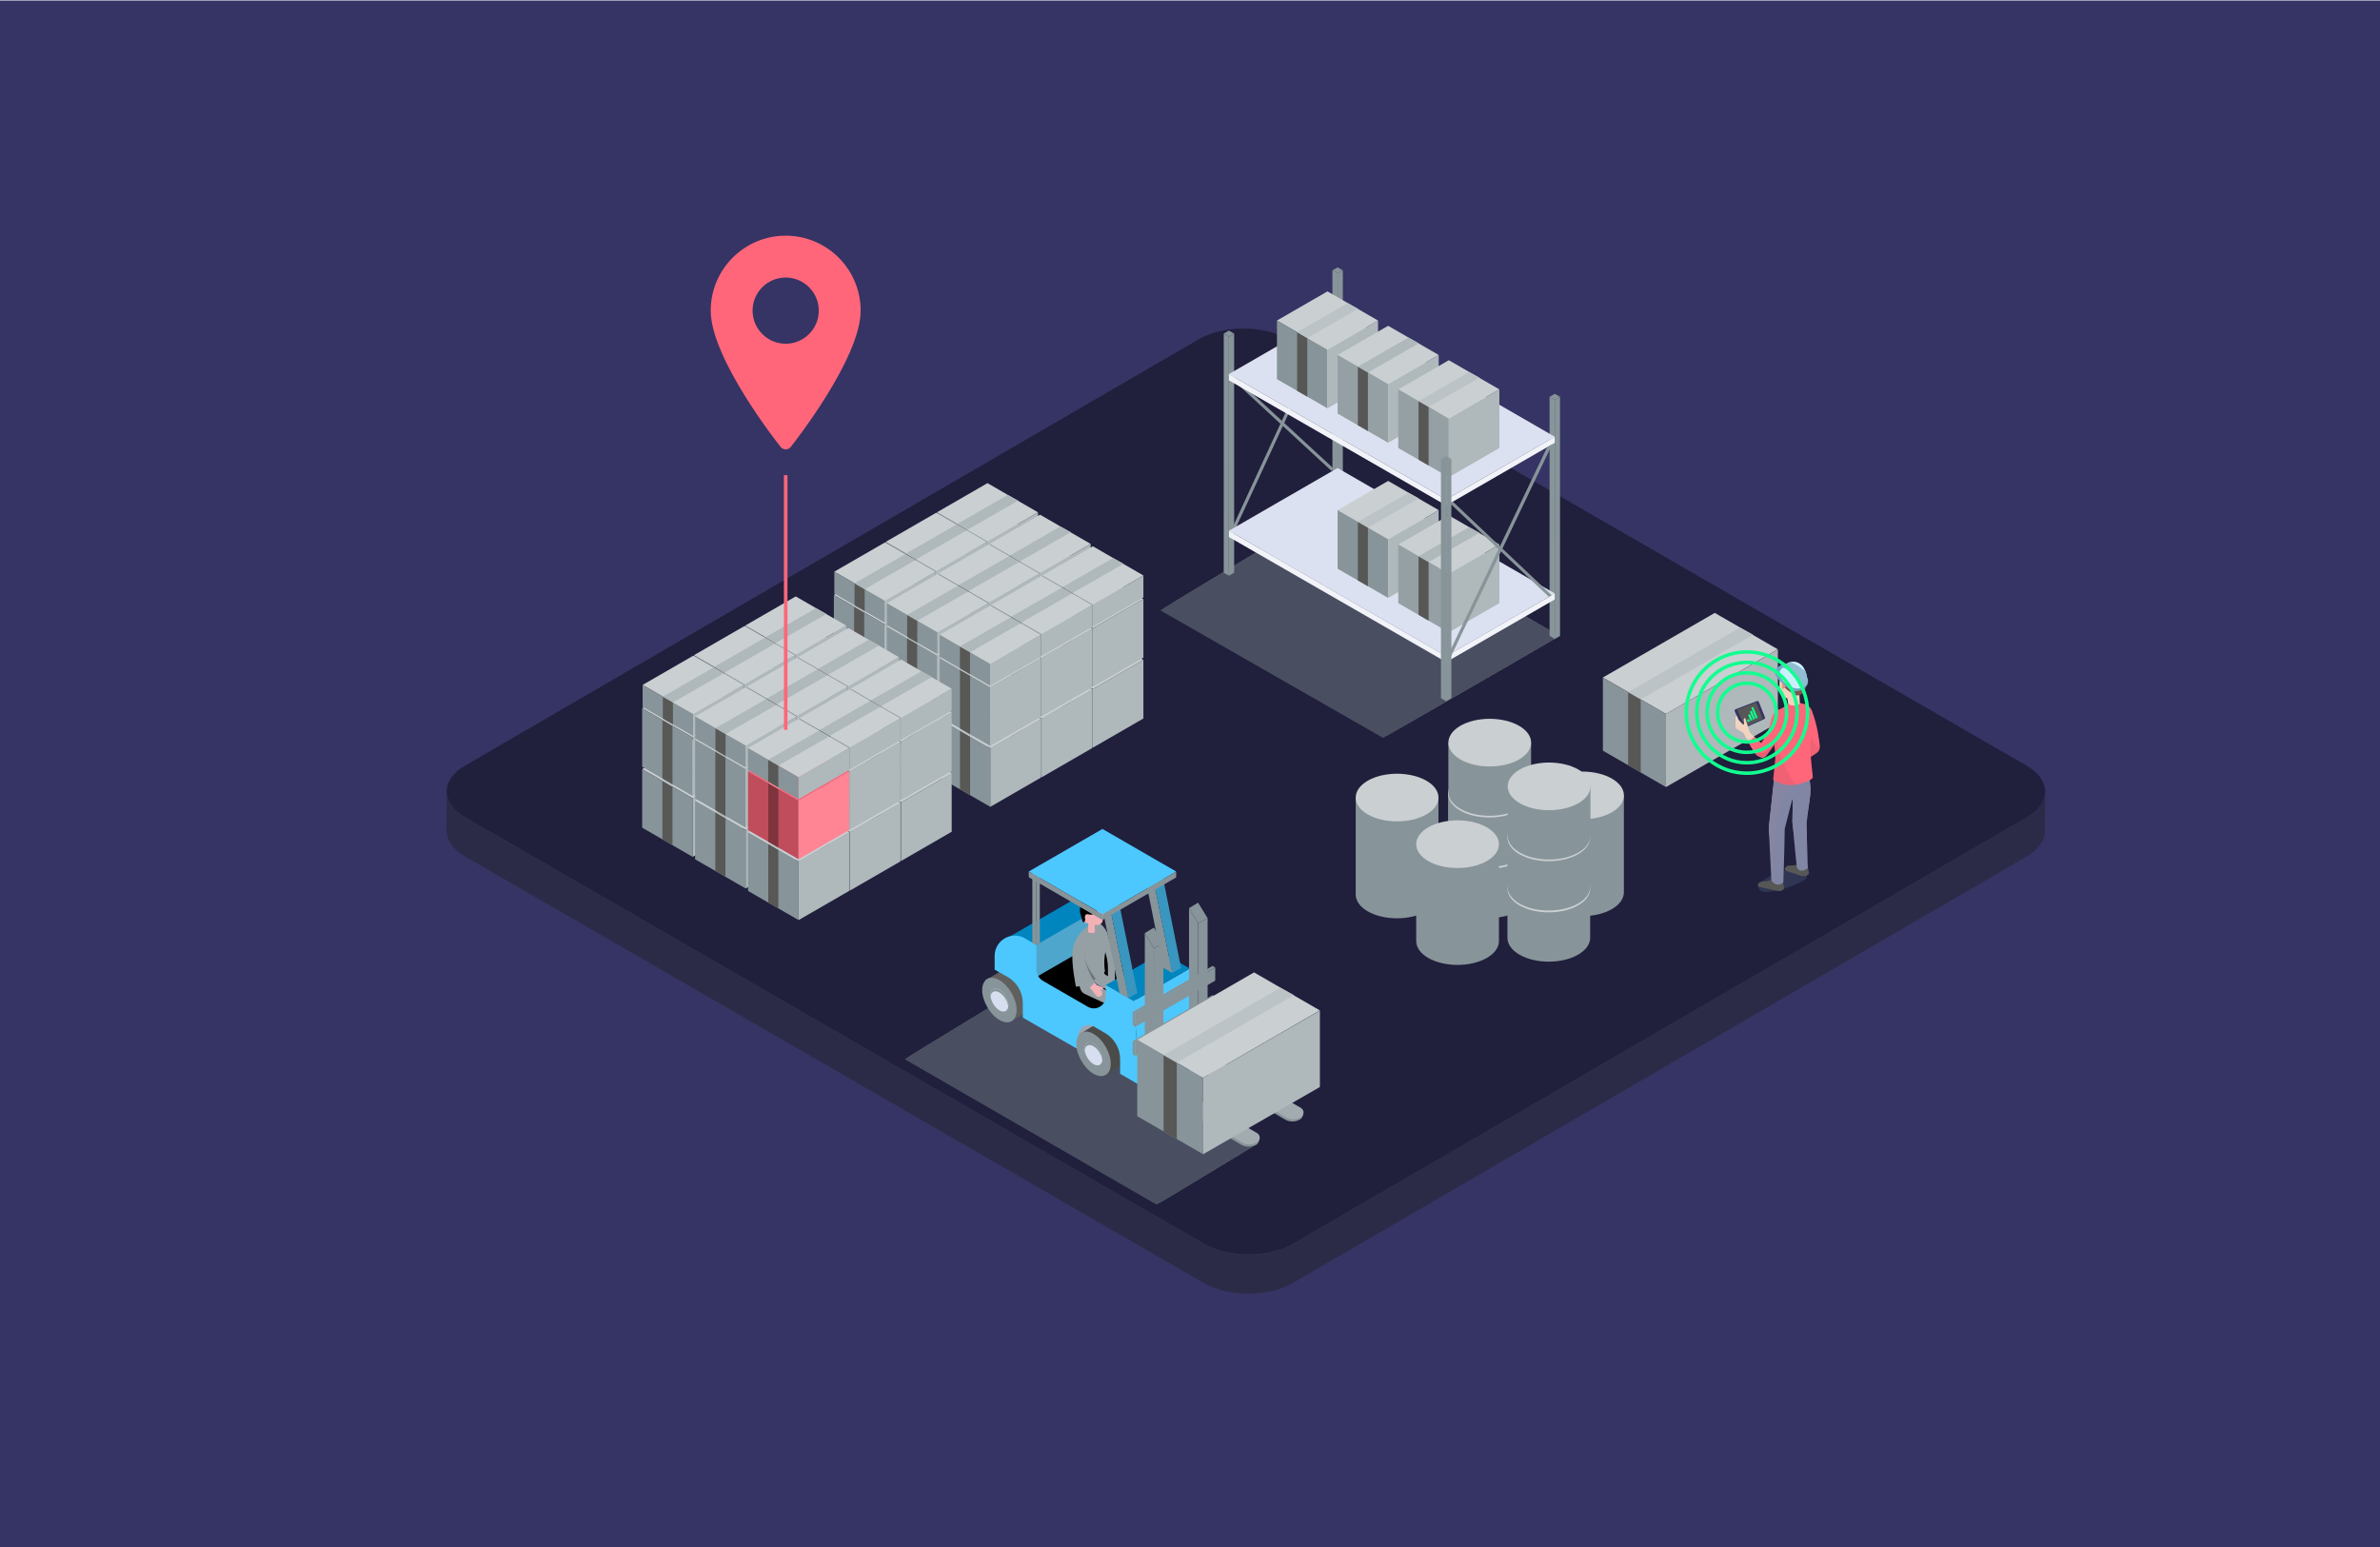 <?xml version="1.0" encoding="UTF-8"?>
<svg xmlns="http://www.w3.org/2000/svg" xmlns:xlink="http://www.w3.org/1999/xlink" viewBox="0 0 1000 650">
  <defs>
    <style>.cls-1,.cls-2{fill:none;}.cls-2{stroke:#ff667a;stroke-miterlimit:10;stroke-width:1.5px;}.cls-3{opacity:.07;}.cls-3,.cls-4,.cls-5{fill:#1d1d1b;}.cls-4{opacity:.1;}.cls-6{clip-path:url(#clippath);}.cls-7{fill:#0085bf;}.cls-8{fill:#f2d3bd;}.cls-9{fill:#f2b1b5;}.cls-10{fill:#f1f3f9;}.cls-11{fill:#ff667a;}.cls-12{fill:#ff8595;}.cls-13{fill:#81524f;}.cls-14{fill:#80333d;}.cls-15{fill:#91bdd1;}.cls-16{fill:#9ea4b2;}.cls-17{fill:#312075;}.cls-18{fill:#ccefff;}.cls-19{fill:#bcc3c6;}.cls-20{fill:#bf4d5c;}.cls-21{fill:#cacfd2;}.cls-22{fill:#df9877;}.cls-23{fill:#dce1f1;}.cls-24{fill:#afb8bb;}.cls-25{fill:#d7deef;}.cls-26{fill:#12ff90;}.cls-27{fill:#a2acb0;}.cls-28{fill:#95a0a5;}.cls-29{fill:#8685a2;}.cls-30{fill:#879499;}.cls-31{fill:#6ca8c2;}.cls-32{fill:#56408b;}.cls-33{fill:#353464;}.cls-34{fill:#3996bf;}.cls-35{fill:#585856;}.cls-36,.cls-37,.cls-38{fill:#575756;}.cls-39{fill:#5f605e;}.cls-40{fill:#4b4c4a;}.cls-41{fill:#4cc8ff;}.cls-42{fill:#6c8cad;opacity:.2;}.cls-42,.cls-43{mix-blend-mode:multiply;}.cls-44{clip-path:url(#clippath-1);}.cls-45{clip-path:url(#clippath-4);}.cls-46{clip-path:url(#clippath-3);}.cls-47{clip-path:url(#clippath-2);}.cls-48{fill:#231f20;opacity:.33;}.cls-37{opacity:0;}.cls-49,.cls-50{isolation:isolate;}.cls-43,.cls-50{opacity:.4;}.cls-38{opacity:.3;}</style>
    <clipPath id="clippath">
      <rect class="cls-1" x="707.8" y="273.2" width="52.4" height="52.4"></rect>
    </clipPath>
    <clipPath id="clippath-1">
      <rect class="cls-1" x="707.8" y="273.2" width="52.4" height="52.4"></rect>
    </clipPath>
    <clipPath id="clippath-2">
      <rect class="cls-1" x="707.8" y="273.2" width="52.4" height="52.4"></rect>
    </clipPath>
    <clipPath id="clippath-3">
      <rect class="cls-1" x="707.8" y="273.2" width="52.4" height="52.4"></rect>
    </clipPath>
    <clipPath id="clippath-4">
      <rect class="cls-1" x="298.62" y="99.02" width="63.01" height="89.8"></rect>
    </clipPath>
  </defs>
  <g class="cls-49">
    <g id="Layer_1">
      <path class="cls-36" d="m290.85,78.94h-3.83v15.4h3.83c2.42,0,3.61-1.34,3.61-3.81v-7.79c0-2.46-1.19-3.81-3.61-3.81Zm1.19,11.71c0,1.1-.46,1.5-1.23,1.5h-1.36v-11h1.36c.77,0,1.23.4,1.23,1.5v8.01Z"></path>
      <rect class="cls-36" x="296.48" y="78.94" width="2.42" height="15.4"></rect>
      <path class="cls-36" d="m303.26,82.49c0-1.1.44-1.52,1.21-1.52s1.21.42,1.21,1.52v.64h2.29v-.48c0-2.46-1.21-3.87-3.56-3.87s-3.56,1.41-3.56,3.87c0,4.4,4.73,5,4.73,8.16,0,1.1-.48,1.5-1.25,1.5s-1.25-.4-1.25-1.5v-1.1h-2.29v.95c0,2.46,1.23,3.87,3.61,3.87s3.61-1.41,3.61-3.87c0-4.4-4.73-4.99-4.73-8.16Z"></path>
      <polygon class="cls-36" points="309.15 81.14 311.68 81.14 311.68 94.35 314.1 94.35 314.1 81.14 316.63 81.14 316.63 78.94 309.15 78.94 309.15 81.14"></polygon>
      <path class="cls-36" d="m325.43,90.1c0-1.61-.4-2.77-1.61-3.28,1.08-.51,1.58-1.54,1.58-3.12v-1.21c0-2.38-1.08-3.54-3.59-3.54h-3.65v15.4h2.42v-6.27h.84c1.1,0,1.58.53,1.58,1.96v2.42c0,1.25.09,1.5.22,1.89h2.46c-.24-.57-.26-1.12-.26-1.87v-2.38Zm-2.44-5.85c0,1.23-.55,1.63-1.45,1.63h-.95v-4.73h1.17c.86,0,1.23.48,1.23,1.58v1.52Z"></path>
      <rect class="cls-36" x="327.5" y="78.94" width="2.42" height="15.4"></rect>
      <path class="cls-36" d="m337.84,86.14c1.08-.51,1.56-1.52,1.56-3.1v-.55c0-2.38-1.08-3.54-3.59-3.54h-3.65v15.4h3.81c2.42,0,3.68-1.28,3.68-3.65v-1.25c0-1.63-.51-2.79-1.8-3.3Zm-3.26-5h1.17c.86,0,1.23.48,1.23,1.58v.86c0,1.23-.55,1.63-1.45,1.63h-.95v-4.07Zm2.64,9.48c0,1.14-.44,1.52-1.25,1.52h-1.39v-4.73h1.08c1.1,0,1.56.44,1.56,1.87v1.34Z"></path>
      <path class="cls-36" d="m346.4,90.82c0,1.1-.48,1.5-1.25,1.5s-1.25-.39-1.25-1.5v-11.88h-2.42v11.73c0,2.46,1.23,3.87,3.61,3.87s3.61-1.41,3.61-3.87v-11.73h-2.29v11.88Z"></path>
      <polygon class="cls-36" points="350.11 81.14 352.64 81.14 352.64 94.35 355.07 94.35 355.07 81.14 357.6 81.14 357.6 78.94 350.11 78.94 350.11 81.14"></polygon>
      <rect class="cls-36" x="359.13" y="78.94" width="2.42" height="15.4"></rect>
      <path class="cls-36" d="m367.27,78.77c-2.38,0-3.67,1.41-3.67,3.87v8.01c0,2.46,1.3,3.87,3.67,3.87s3.67-1.41,3.67-3.87v-8.01c0-2.46-1.3-3.87-3.67-3.87Zm1.25,12.04c0,1.1-.48,1.52-1.25,1.52s-1.25-.42-1.25-1.52v-8.32c0-1.1.48-1.52,1.25-1.52s1.25.42,1.25,1.52v8.32Z"></path>
      <polygon class="cls-36" points="378.49 88.16 376.01 78.94 372.97 78.94 372.97 94.35 375.15 94.35 375.15 83.19 378.16 94.35 380.65 94.35 380.65 78.94 378.49 78.94 378.49 88.16"></polygon>
      <path class="cls-36" d="m290.43,102.77c-2.38,0-3.61,1.41-3.61,3.87v8.01c0,2.46,1.23,3.87,3.61,3.87s3.61-1.41,3.61-3.87v-2.05h-2.29v2.2c0,1.1-.48,1.5-1.25,1.5s-1.25-.4-1.25-1.5v-8.32c0-1.1.48-1.52,1.25-1.52s1.25.42,1.25,1.52v1.65h2.29v-1.5c0-2.46-1.23-3.87-3.61-3.87Z"></path>
      <path class="cls-36" d="m300.81,114.82c0,1.1-.48,1.5-1.25,1.5s-1.25-.39-1.25-1.5v-11.88h-2.42v11.73c0,2.46,1.23,3.87,3.61,3.87s3.61-1.41,3.61-3.87v-11.73h-2.29v11.88Z"></path>
      <path class="cls-36" d="m307.35,106.49c0-1.1.44-1.52,1.21-1.52s1.21.42,1.21,1.52v.64h2.29v-.48c0-2.46-1.21-3.87-3.56-3.87s-3.56,1.41-3.56,3.87c0,4.4,4.73,5,4.73,8.16,0,1.1-.48,1.5-1.25,1.5s-1.25-.4-1.25-1.5v-1.1h-2.29v.95c0,2.46,1.23,3.87,3.61,3.87s3.61-1.41,3.61-3.87c0-4.4-4.73-4.99-4.73-8.16Z"></path>
      <polygon class="cls-36" points="313.24 105.14 315.77 105.14 315.77 118.35 318.19 118.35 318.19 105.14 320.72 105.14 320.72 102.94 313.24 102.94 313.24 105.14"></polygon>
      <path class="cls-36" d="m325.74,102.77c-2.38,0-3.67,1.41-3.67,3.87v8.01c0,2.46,1.3,3.87,3.67,3.87s3.67-1.41,3.67-3.87v-8.01c0-2.46-1.3-3.87-3.67-3.87Zm1.25,12.04c0,1.1-.48,1.52-1.25,1.52s-1.25-.42-1.25-1.52v-8.32c0-1.1.48-1.52,1.25-1.52s1.25.42,1.25,1.52v8.32Z"></path>
      <polygon class="cls-36" points="336.59 113.88 334.8 102.94 331.44 102.94 331.44 118.35 333.55 118.35 333.55 107.45 335.35 118.35 337.64 118.35 339.31 107.3 339.31 118.35 341.6 118.35 341.6 102.94 338.24 102.94 336.59 113.88"></polygon>
      <polygon class="cls-36" points="343.84 118.35 350.44 118.35 350.44 116.15 346.27 116.15 346.27 111.64 349.59 111.64 349.59 109.43 346.27 109.43 346.27 105.14 350.44 105.14 350.44 102.94 343.84 102.94 343.84 118.35"></polygon>
      <path class="cls-36" d="m359.69,114.1c0-1.61-.4-2.77-1.61-3.28,1.08-.51,1.58-1.54,1.58-3.12v-1.21c0-2.38-1.08-3.54-3.59-3.54h-3.65v15.4h2.42v-6.27h.84c1.1,0,1.58.53,1.58,1.96v2.42c0,1.25.09,1.5.22,1.89h2.46c-.24-.57-.26-1.12-.26-1.87v-2.38Zm-2.44-5.85c0,1.23-.55,1.63-1.45,1.63h-.95v-4.73h1.17c.86,0,1.23.48,1.23,1.58v1.52Z"></path>
      <path class="cls-36" d="m367.76,106.49c0-1.1.44-1.52,1.21-1.52s1.21.42,1.21,1.52v.64h2.29v-.48c0-2.46-1.21-3.87-3.56-3.87s-3.56,1.41-3.56,3.87c0,4.4,4.73,5,4.73,8.16,0,1.1-.48,1.5-1.25,1.5s-1.25-.4-1.25-1.5v-1.1h-2.29v.95c0,2.46,1.23,3.87,3.61,3.87s3.61-1.41,3.61-3.87c0-4.4-4.73-4.99-4.73-8.16Z"></path>
      <path class="cls-36" d="m379.18,114.82c0,1.1-.48,1.5-1.25,1.5s-1.25-.39-1.25-1.5v-11.88h-2.42v11.73c0,2.46,1.23,3.87,3.61,3.87s3.61-1.41,3.61-3.87v-11.73h-2.29v11.88Z"></path>
      <path class="cls-36" d="m387.16,102.94h-3.56v15.4h2.42v-5.79h1.14c2.42,0,3.61-1.34,3.61-3.81v-2c0-2.46-1.19-3.81-3.61-3.81Zm1.19,5.96c0,1.1-.42,1.45-1.19,1.45h-1.14v-5.21h1.14c.77,0,1.19.35,1.19,1.45v2.31Z"></path>
      <path class="cls-36" d="m396.05,102.94h-3.56v15.4h2.42v-5.79h1.14c2.42,0,3.61-1.34,3.61-3.81v-2c0-2.46-1.19-3.81-3.61-3.81Zm1.19,5.96c0,1.1-.42,1.45-1.19,1.45h-1.14v-5.21h1.14c.77,0,1.19.35,1.19,1.45v2.31Z"></path>
      <path class="cls-36" d="m404.85,102.77c-2.38,0-3.67,1.41-3.67,3.87v8.01c0,2.46,1.3,3.87,3.67,3.87s3.68-1.41,3.68-3.87v-8.01c0-2.46-1.3-3.87-3.68-3.87Zm1.25,12.04c0,1.1-.48,1.52-1.25,1.52s-1.25-.42-1.25-1.52v-8.32c0-1.1.48-1.52,1.25-1.52s1.25.42,1.25,1.52v8.32Z"></path>
      <path class="cls-36" d="m417.83,114.1c0-1.61-.4-2.77-1.61-3.28,1.08-.51,1.58-1.54,1.58-3.12v-1.21c0-2.38-1.08-3.54-3.59-3.54h-3.65v15.4h2.42v-6.27h.84c1.1,0,1.58.53,1.58,1.96v2.42c0,1.25.09,1.5.22,1.89h2.46c-.24-.57-.26-1.12-.26-1.87v-2.38Zm-2.44-5.85c0,1.23-.55,1.63-1.45,1.63h-.95v-4.73h1.17c.86,0,1.23.48,1.23,1.58v1.52Z"></path>
      <polygon class="cls-36" points="419.19 105.14 421.72 105.14 421.72 118.35 424.14 118.35 424.14 105.14 426.67 105.14 426.67 102.94 419.19 102.94 419.19 105.14"></polygon>
      <path class="cls-36" d="m257.14,72.96c-13.79,0-25,11.21-25,25s11.21,25,25,25,25-11.21,25-25-11.21-25-25-25Zm0,48c-12.68,0-23-10.32-23-23s10.32-23,23-23,23,10.32,23,23-10.32,23-23,23Z"></path>
      <path class="cls-36" d="m270.38,91.85h-21.48l-1.3-5.04c-.08-.32-.38-.55-.71-.55h-5c-.41,0-.74.33-.74.74s.33.74.74.74h4.43l4.47,17.29c.08.32.38.55.71.55h15.8c.34,0,.63-.23.71-.56l3.09-12.25c.06-.22,0-.45-.13-.63-.14-.18-.35-.28-.58-.28Zm-21.1,1.47h5.01l.37,2.68h-4.68l-.69-2.68Zm1.07,4.15h4.51l.37,2.71h-4.18l-.7-2.71Zm1.71,6.64l-.63-2.45h4l.34,2.45h-3.71Zm9.59,0h-4.4l-.34-2.45h5.07l-.34,2.45Zm.54-3.92h-5.48l-.37-2.71h6.23l-.37,2.71Zm-6.06-4.19l-.37-2.68h7.37l-.37,2.68h-6.63Zm10.58,8.11h-3.58l.34-2.45h3.86l-.62,2.45Zm.99-3.92h-4.03l.37-2.71h4.34l-.68,2.71Zm1.05-4.19h-4.5l.37-2.68h4.81l-.67,2.68Z"></path>
      <path class="cls-36" d="m254.73,106.75c-1.27,0-2.29,1.03-2.29,2.29s1.03,2.29,2.29,2.29,2.29-1.03,2.29-2.29-1.03-2.29-2.29-2.29Zm0,3.12c-.45,0-.82-.37-.82-.82s.37-.82.82-.82.82.37.82.82-.37.82-.82.82Z"></path>
      <path class="cls-36" d="m263.69,106.75c-1.27,0-2.29,1.03-2.29,2.29s1.03,2.29,2.29,2.29,2.29-1.03,2.29-2.29-1.03-2.29-2.29-2.29Zm0,3.12c-.45,0-.82-.37-.82-.82s.37-.82.82-.82.82.37.82.82-.37.82-.82.82Z"></path>
      <path class="cls-36" d="m97.65,78.94h-3.56v15.4h2.42v-5.79h1.14c2.42,0,3.61-1.34,3.61-3.81v-2c0-2.46-1.19-3.81-3.61-3.81Zm1.19,5.96c0,1.1-.42,1.45-1.19,1.45h-1.14v-5.21h1.14c.77,0,1.19.35,1.19,1.45v2.31Z"></path>
      <path class="cls-36" d="m110.23,90.1c0-1.61-.4-2.77-1.61-3.28,1.08-.51,1.58-1.54,1.58-3.12v-1.21c0-2.38-1.08-3.54-3.59-3.54h-3.65v15.4h2.42v-6.27h.84c1.1,0,1.58.53,1.58,1.96v2.42c0,1.25.09,1.5.22,1.89h2.46c-.24-.57-.26-1.12-.26-1.87v-2.38Zm-2.44-5.85c0,1.23-.55,1.63-1.45,1.63h-.95v-4.73h1.17c.86,0,1.23.48,1.23,1.58v1.52Z"></path>
      <path class="cls-36" d="m115.78,78.77c-2.38,0-3.67,1.41-3.67,3.87v8.01c0,2.46,1.3,3.87,3.67,3.87s3.67-1.41,3.67-3.87v-8.01c0-2.46-1.3-3.87-3.67-3.87Zm1.25,12.04c0,1.1-.48,1.52-1.25,1.52s-1.25-.42-1.25-1.52v-8.32c0-1.1.48-1.52,1.25-1.52s1.25.42,1.25,1.52v8.32Z"></path>
      <path class="cls-36" d="m125.32,78.94h-3.83v15.4h3.83c2.42,0,3.61-1.34,3.61-3.81v-7.79c0-2.46-1.19-3.81-3.61-3.81Zm1.19,11.71c0,1.1-.46,1.5-1.23,1.5h-1.36v-11h1.36c.77,0,1.23.4,1.23,1.5v8.01Z"></path>
      <path class="cls-36" d="m135.77,90.82c0,1.1-.48,1.5-1.25,1.5s-1.25-.39-1.25-1.5v-11.88h-2.42v11.73c0,2.46,1.23,3.87,3.61,3.87s3.61-1.41,3.61-3.87v-11.73h-2.29v11.88Z"></path>
      <path class="cls-36" d="m143.61,78.77c-2.38,0-3.61,1.41-3.61,3.87v8.01c0,2.46,1.23,3.87,3.61,3.87s3.61-1.41,3.61-3.87v-2.05h-2.29v2.2c0,1.1-.48,1.5-1.25,1.5s-1.25-.4-1.25-1.5v-8.32c0-1.1.48-1.52,1.25-1.52s1.25.42,1.25,1.52v1.65h2.29v-1.5c0-2.46-1.23-3.87-3.61-3.87Z"></path>
      <polygon class="cls-36" points="148.47 81.14 151 81.14 151 94.35 153.42 94.35 153.42 81.14 155.95 81.14 155.95 78.94 148.47 78.94 148.47 81.14"></polygon>
      <path class="cls-36" d="m97.91,102.94h-3.83v15.4h3.83c2.42,0,3.61-1.34,3.61-3.81v-7.79c0-2.46-1.19-3.81-3.61-3.81Zm1.19,11.71c0,1.1-.46,1.5-1.23,1.5h-1.36v-11h1.36c.77,0,1.23.4,1.23,1.5v8.01Z"></path>
      <polygon class="cls-36" points="103.54 118.35 110.14 118.35 110.14 116.15 105.96 116.15 105.96 111.64 109.29 111.64 109.29 109.43 105.96 109.43 105.96 105.14 110.14 105.14 110.14 102.94 103.54 102.94 103.54 118.35"></polygon>
      <polygon class="cls-36" points="114.54 102.94 112.12 102.94 112.12 118.35 118.53 118.35 118.53 116.15 114.54 116.15 114.54 102.94"></polygon>
      <rect class="cls-36" x="120.07" y="102.94" width="2.42" height="15.4"></rect>
      <polygon class="cls-36" points="128.38 115.51 126.53 102.94 124.09 102.94 126.47 118.35 130.08 118.35 132.45 102.94 130.23 102.94 128.38 115.51"></polygon>
      <polygon class="cls-36" points="134.06 118.35 140.66 118.35 140.66 116.15 136.48 116.15 136.48 111.64 139.8 111.64 139.8 109.43 136.48 109.43 136.48 105.14 140.66 105.14 140.66 102.94 134.06 102.94 134.06 118.35"></polygon>
      <path class="cls-36" d="m149.9,114.1c0-1.61-.4-2.77-1.61-3.28,1.08-.51,1.58-1.54,1.58-3.12v-1.21c0-2.38-1.08-3.54-3.59-3.54h-3.65v15.4h2.42v-6.27h.84c1.1,0,1.58.53,1.58,1.96v2.42c0,1.25.09,1.5.22,1.89h2.46c-.24-.57-.26-1.12-.26-1.87v-2.38Zm-2.44-5.85c0,1.23-.55,1.63-1.45,1.63h-.95v-4.73h1.17c.86,0,1.23.48,1.23,1.58v1.52Z"></path>
      <polygon class="cls-36" points="155.33 109.96 153.48 102.94 150.95 102.94 154.01 113.24 154.01 118.35 156.43 118.35 156.43 113.24 159.49 102.94 157.18 102.94 155.33 109.96"></polygon>
      <path class="cls-36" d="m64.2,72.96c-13.79,0-25,11.21-25,25s11.21,25,25,25,25-11.21,25-25-11.21-25-25-25Zm0,48c-12.68,0-23-10.32-23-23s10.32-23,23-23,23,10.32,23,23-10.32,23-23,23Z"></path>
      <path class="cls-36" d="m70.52,88.59h-21.54c-.41,0-.75.34-.75.75v15.33c0,.41.34.75.75.75h2.49v-1.5h-1.74v-13.83h20.04v13.83h-14.4v1.5h15.15c.41,0,.75-.34.75-.75v-15.33c0-.41-.34-.75-.75-.75Z"></path>
      <path class="cls-36" d="m73.64,90.2h-3.12c-.41,0-.75.34-.75.75v13.73c0,.41.34.75.75.75h1.96v-1.5h-1.21v-12.23h2.37c1.21,0,5.08,4.33,5.08,7.27v4.96h-3.08v1.5h3.83c.41,0,.75-.34.75-.75v-5.71c0-3.53-4.31-8.77-6.58-8.77Z"></path>
      <path class="cls-36" d="m53.46,102.55c-1.32,0-2.39,1.07-2.39,2.39s1.07,2.39,2.39,2.39,2.39-1.07,2.39-2.39-1.07-2.39-2.39-2.39Zm0,3.29c-.49,0-.89-.4-.89-.89s.4-.89.89-.89.89.4.89.89-.4.89-.89.89Z"></path>
      <path class="cls-36" d="m74.27,102.55c-1.32,0-2.39,1.07-2.39,2.39s1.07,2.39,2.39,2.39,2.39-1.07,2.39-2.39-1.07-2.39-2.39-2.39Zm0,3.29c-.49,0-.89-.4-.89-.89s.4-.89.89-.89.89.4.89.89-.4.89-.89.89Z"></path>
      <rect class="cls-36" x="48.94" y="100.18" width="21.36" height="1.5"></rect>
      <path class="cls-36" d="m74.19,91.53h-1.5v6.28c0,.41.34.75.75.75h5.48v-1.5h-4.73v-5.53Z"></path>
      <rect class="cls-36" x="255.39" y="20.96" width="3" height="53"></rect>
      <rect class="cls-33" x="-.32" y=".21" width="1001.78" height="649.94"></rect>
      <g class="cls-50">
        <path d="m851.5,321.71l-310.32-179.17c-10.38-5.99-27.16-5.99-37.48,0l-308.31,179.17c-10.31,5.99-10.26,15.71.12,21.71l310.32,179.17c10.38,5.99,27.16,5.99,37.48,0l308.31-179.17c10.31-5.99,10.26-15.71-.12-21.71Z"></path>
        <path class="cls-5" d="m851.62,343.42l-308.31,179.17c-10.31,5.99-27.1,5.99-37.48,0l-310.32-179.17c-5.22-3.02-7.83-6.98-7.82-10.93l-.08,16.46c-.01,3.95,2.6,7.91,7.82,10.93l310.32,179.17c10.38,5.99,27.16,5.99,37.48,0l308.31-179.17c5.12-2.98,7.69-6.87,7.7-10.78l.08-16.46c-.01,3.9-2.58,7.8-7.7,10.78Z"></path>
      </g>
      <g class="cls-43">
        <polygon class="cls-37" points="422.42 419.37 379.34 445.53 485.16 506.62 528.26 480.48 422.42 419.37"></polygon>
        <polygon class="cls-30" points="422.42 419.37 380.13 445.05 485.95 506.14 528.26 480.48 422.42 419.37"></polygon>
        <polygon class="cls-30" points="422.42 419.37 380.92 444.57 486.74 505.67 528.26 480.48 422.42 419.37"></polygon>
        <polygon class="cls-30" points="422.42 419.37 381.7 444.09 487.53 505.19 528.26 480.48 422.42 419.37"></polygon>
        <polygon class="cls-30" points="422.42 419.37 382.49 443.61 488.32 504.71 528.26 480.48 422.42 419.37"></polygon>
        <polygon class="cls-30" points="422.42 419.37 383.28 443.13 489.11 504.23 528.26 480.48 422.42 419.37"></polygon>
        <polygon class="cls-30" points="422.42 419.37 384.07 442.65 489.9 503.75 528.26 480.48 422.42 419.37"></polygon>
        <polygon class="cls-30" points="422.42 419.37 384.86 442.17 490.69 503.27 528.26 480.48 422.42 419.37"></polygon>
        <polygon class="cls-30" points="422.42 419.37 385.65 441.69 491.47 502.79 528.26 480.48 422.42 419.37"></polygon>
        <polygon class="cls-30" points="422.42 419.37 386.44 441.22 492.26 502.31 528.26 480.48 422.42 419.37"></polygon>
        <polygon class="cls-30" points="422.42 419.37 387.23 440.74 493.05 501.84 528.26 480.48 422.42 419.37"></polygon>
        <polygon class="cls-30" points="422.42 419.37 388.01 440.26 493.84 501.36 528.26 480.48 422.42 419.37"></polygon>
        <polygon class="cls-30" points="422.42 419.37 388.8 439.78 494.63 500.88 528.26 480.48 422.42 419.37"></polygon>
        <polygon class="cls-30" points="422.42 419.37 389.59 439.3 495.42 500.4 528.26 480.48 422.42 419.37"></polygon>
        <polygon class="cls-30" points="422.42 419.37 390.38 438.82 496.21 499.92 528.26 480.48 422.42 419.37"></polygon>
        <polygon class="cls-30" points="422.42 419.37 391.17 438.34 497 499.44 528.26 480.48 422.42 419.37"></polygon>
        <polygon class="cls-30" points="422.42 419.37 391.96 437.86 497.78 498.96 528.26 480.48 422.42 419.37"></polygon>
        <polygon class="cls-30" points="422.42 419.37 392.75 437.39 498.57 498.48 528.26 480.48 422.42 419.37"></polygon>
        <polygon class="cls-30" points="422.42 419.37 393.54 436.91 499.36 498.01 528.26 480.48 422.42 419.37"></polygon>
        <polygon class="cls-30" points="422.42 419.37 394.33 436.43 500.15 497.53 528.26 480.48 422.42 419.37"></polygon>
        <polygon class="cls-30" points="422.42 419.37 395.11 435.95 500.94 497.05 528.26 480.48 422.42 419.37"></polygon>
        <polygon class="cls-30" points="422.42 419.37 395.9 435.47 501.73 496.57 528.26 480.48 422.42 419.37"></polygon>
        <polygon class="cls-30" points="422.42 419.37 396.69 434.99 502.52 496.09 528.26 480.48 422.42 419.37"></polygon>
        <polygon class="cls-30" points="422.42 419.37 397.48 434.51 503.31 495.61 528.26 480.48 422.42 419.37"></polygon>
        <polygon class="cls-30" points="422.42 419.37 398.27 434.03 504.1 495.13 528.26 480.48 422.42 419.37"></polygon>
        <polygon class="cls-30" points="422.42 419.37 399.06 433.55 504.88 494.65 528.26 480.48 422.42 419.37"></polygon>
        <polygon class="cls-30" points="422.42 419.37 399.85 433.08 505.67 494.17 528.26 480.48 422.42 419.37"></polygon>
        <polygon class="cls-30" points="422.42 419.37 400.64 432.6 506.46 493.7 528.26 480.48 422.42 419.37"></polygon>
        <polygon class="cls-30" points="422.42 419.37 401.42 432.12 507.25 493.22 528.26 480.48 422.42 419.37"></polygon>
        <polygon class="cls-30" points="422.42 419.37 402.21 431.64 508.04 492.74 528.26 480.48 422.42 419.37"></polygon>
        <polygon class="cls-30" points="422.42 419.37 403 431.16 508.83 492.26 528.26 480.48 422.42 419.37"></polygon>
        <polygon class="cls-30" points="422.42 419.37 403.79 430.68 509.62 491.78 528.26 480.48 422.42 419.37"></polygon>
        <polygon class="cls-30" points="422.42 419.37 404.58 430.2 510.41 491.3 528.26 480.48 422.42 419.37"></polygon>
        <polygon class="cls-30" points="422.42 419.37 405.37 429.72 511.19 490.82 528.26 480.48 422.42 419.37"></polygon>
        <polygon class="cls-30" points="422.42 419.37 406.16 429.25 511.98 490.34 528.26 480.48 422.42 419.37"></polygon>
        <polygon class="cls-30" points="422.42 419.37 406.95 428.77 512.77 489.87 528.26 480.48 422.42 419.37"></polygon>
        <polygon class="cls-30" points="422.42 419.37 407.74 428.29 513.56 489.39 528.26 480.48 422.42 419.37"></polygon>
        <polygon class="cls-30" points="422.42 419.37 408.52 427.81 514.35 488.91 528.26 480.48 422.42 419.37"></polygon>
        <polygon class="cls-30" points="422.42 419.37 409.31 427.33 515.14 488.43 528.26 480.48 422.42 419.37"></polygon>
        <polygon class="cls-30" points="422.42 419.37 410.1 426.85 515.93 487.95 528.26 480.48 422.42 419.37"></polygon>
        <polygon class="cls-30" points="422.42 419.37 410.89 426.37 516.72 487.47 528.26 480.48 422.42 419.37"></polygon>
        <polygon class="cls-30" points="422.42 419.37 411.68 425.89 517.51 486.99 528.26 480.48 422.42 419.37"></polygon>
        <polygon class="cls-30" points="422.42 419.37 412.47 425.42 518.29 486.51 528.26 480.48 422.42 419.37"></polygon>
        <polygon class="cls-30" points="422.42 419.37 413.26 424.94 519.08 486.03 528.26 480.48 422.42 419.37"></polygon>
        <polygon class="cls-30" points="422.42 419.37 414.05 424.46 519.87 485.56 528.26 480.48 422.42 419.37"></polygon>
        <polygon class="cls-30" points="422.42 419.37 414.83 423.98 520.66 485.08 528.26 480.48 422.42 419.37"></polygon>
        <polygon class="cls-30" points="422.42 419.37 415.62 423.5 521.45 484.6 528.26 480.48 422.42 419.37"></polygon>
        <polygon class="cls-30" points="422.42 419.37 416.41 423.02 522.24 484.12 528.26 480.48 422.42 419.37"></polygon>
        <polygon class="cls-30" points="422.42 419.37 417.2 422.54 523.03 483.64 528.26 480.48 422.42 419.37"></polygon>
        <polygon class="cls-30" points="422.42 419.37 417.99 422.06 523.82 483.16 528.26 480.48 422.42 419.37"></polygon>
        <polygon class="cls-30" points="422.42 419.37 418.78 421.58 524.6 482.68 528.26 480.48 422.42 419.37"></polygon>
        <polygon class="cls-30" points="422.42 419.37 419.57 421.11 525.39 482.2 528.26 480.48 422.42 419.37"></polygon>
      </g>
      <polygon class="cls-41" points="458.74 396.65 499.88 420.12 464.58 440.5 423.68 416.89 458.74 396.65"></polygon>
      <polygon points="458.74 396.65 499.88 420.12 464.58 440.5 423.68 416.89 458.74 396.65"></polygon>
      <polygon class="cls-41" points="459.06 383.35 459.06 396.84 434.41 411.07 434.41 397.03 459.06 383.35"></polygon>
      <polygon class="cls-38" points="459.06 383.35 459.06 396.84 434.41 411.07 434.41 397.03 459.06 383.35"></polygon>
      <polygon class="cls-7" points="420.85 395.46 450.33 378.44 459.06 383.35 435.42 397.03 420.85 395.46"></polygon>
      <polygon class="cls-16" points="445.56 434.42 457.12 437.12 464.78 431.71 453.62 425.62 445.56 434.42"></polygon>
      <path class="cls-39" d="m433.05,424.35l-.02-.09c.87-.88,1.38-2.28,1.37-4.11-.01-4.61-3.28-10.27-7.25-12.56-1.83-1.06-3.51-1.23-4.79-.65h0c-.24.11-.47.24-.68.4l-7.61,4.53,7.29,7.5.53-.74c.84,1.51,1.89,2.91,3.08,4.04l-.98,6.86,7.74-4.44c.38-.14.72-.34,1.03-.59l.28-.16Z"></path>
      <path class="cls-40" d="m472.59,446.95l-.02-.09c.87-.88,1.38-2.28,1.37-4.11-.01-4.61-3.28-10.27-7.25-12.56-1.83-1.06-3.51-1.23-4.79-.65h0c-.24.11-.47.24-.68.4l-7.61,4.53,7.29,7.5.53-.74c.84,1.51,1.89,2.91,3.08,4.04l-.98,6.86,7.74-4.44c.38-.14.72-.34,1.03-.59l.28-.16Z"></path>
      <circle class="cls-17" cx="460.82" cy="412.74" r="3.58"></circle>
      <ellipse class="cls-32" cx="476.17" cy="429" rx="2" ry="1.15"></ellipse>
      <path class="cls-32" d="m469.13,433.16c-.78-.45-.78-1.18,0-1.63.78-.45,2.05-.45,2.82,0,.78.45.78,1.18,0,1.63-.78.45-2.05.45-2.82,0Z"></path>
      <path class="cls-28" d="m476.13,430.25c-1.35,0-2.44-1.09-2.44-2.44v-3.71c0-2.22-1.19-4.28-3.12-5.39l-9.2-4.87c-1.88-1.08-2.32-3.11-2.32-5.28v-.53c0-1.35,1.09-2.44,2.44-2.44s2.44,1.09,2.44,2.44v.53c0,.43.23.83.6,1.04l8.47,4.87c3.43,1.98,5.56,5.66,5.56,9.62v3.71c0,1.35-1.09,2.44-2.44,2.44Z"></path>
      <path class="cls-28" d="m470.51,433.42c-1.35,0-2.44-1.09-2.44-2.44v-3.71c0-2.22-1.19-4.28-3.12-5.39l-9.44-4.39c-1.88-1.08-2.07-3.59-2.07-5.77v-.53c0-1.35,1.09-2.44,2.44-2.44s2.44,1.09,2.44,2.44v.53c0,.43.23.83.6,1.04l8.47,4.87c3.43,1.98,5.56,5.66,5.56,9.62v3.71c0,1.35-1.09,2.44-2.44,2.44Z"></path>
      <path class="cls-28" d="m467,414.48c-.81,0-1.47-.66-1.47-1.47v-5.71c0-3.39-.47-5.01-1.39-8.27l-1.71-6.05c-.22-.78.23-1.59,1.01-1.81.78-.22,1.59.23,1.81,1.01l1.71,6.05c.99,3.52,1.5,5.41,1.5,9.07v5.71c0,.81-.66,1.47-1.47,1.47Z"></path>
      <path class="cls-28" d="m459.18,387.97l-1.21.7c-4,2.31-6.7,6.35-7.28,10.93-.67,5.26,1.39,14.97,1.39,14.97,6.04-.34,12.2-6.42,12.2-6.42-1.07-6.79,1.1-10.23,1.15-14.79.02-2.41-3.36-7.06-6.25-5.39Z"></path>
      <path class="cls-9" d="m457.24,387.42h2.78v4.05c0,.28-.23.51-.51.51h-1.77c-.28,0-.51-.23-.51-.51v-4.05h0Z"></path>
      <path class="cls-9" d="m461.67,418.83c-.44,0-.87-.19-1.16-.57l-4.38-5.64c-2.39-3.07-3.6-6.9-3.41-10.78l.35-5.5c.04-.81.73-1.44,1.53-1.39.81.04,1.43.73,1.39,1.53l-.35,5.5c-.15,3.18.84,6.32,2.8,8.84l4.38,5.64c.5.64.38,1.56-.26,2.06-.27.21-.58.31-.9.31Z"></path>
      <rect class="cls-9" x="457.91" y="413.92" width="5.63" height="1.15" rx=".21" ry=".21" transform="translate(174.63 -135.25) rotate(20.53)"></rect>
      <path class="cls-48" d="m457.63,407.13c-.95-1.72-1.81-3.69-1.74-5.12,0,0-.16-5.54-1.1-5.59-.93-.04-1.43-1.03-1.48-.08l-.35,5.5c-.19,3.92,1.02,7.78,3.41,10.88l.48.56c1.29-.59,2.5-1.31,3.55-2.02-1.03-1.3-1.97-2.68-2.78-4.13Z"></path>
      <path class="cls-28" d="m460.15,412.78l-1.43-1.97s-2.98-5.68-2.83-8.8l.35-5.5c.05-.94-.68-1.74-1.63-1.79-.93-.04-1.74.68-1.79,1.63l-.35,5.5c-.19,3.92,1.02,7.78,3.41,10.88l1.95,2.26,2.32-2.2Z"></path>
      <path class="cls-9" d="m455.97,379.77h7.81v6.43c0,1.21-.98,2.18-2.18,2.18h-4.96c-.37,0-.67-.3-.67-.67v-7.94h0Z" transform="translate(84.08 -82.59) rotate(11.29)"></path>
      <path d="m465.8,380.22c-.13-.62-.66-1.09-1.3-1.11-.55-.01-1.21-.17-1.7-.71-.7-.78-1.81-1.11-2.84-1.31s-2.21.05-2.86.88c-.42-.54-1.31-.49-1.85-.07-.54.43-.8,1.11-1,1.76-.4,1.31-.67,2.71-.37,4.04.08.34.19.66.3.99.28.82.38,1.69.71,2.5.04.11.09.22.19.28.13.1.33.07.46-.03s.22-.25.29-.39c.34-.72-.04-1.12,0-1.85.01-.4.2-.81.55-.99.47-.24,1.03,0,1.56.1,1.23.22,3.87-1.08,3.11-2.66,1.7.46,4.12.7,4.76-1.44h0Z"></path>
      <path class="cls-41" d="m430.63,394.26l4.8,2.77v10.18c0,2.05,1.09,3.94,2.87,4.97l18.75,10.82c3.38,1.95,7.6-.49,7.6-4.39v-4.72l11.68,6.75,2.72,35.4-8.41-4.86v-6.17c0-4.53-2.42-8.71-6.34-10.98l-4.78-2.76c-2.85-1.64-6.4.41-6.4,3.7v6.02l-23.37-13.42v-6.08c0-4.58-2.47-8.8-6.46-11.05l-5.37-3.03v-5.8c0-6.53,7.07-10.62,12.73-7.35Z"></path>
      <path class="cls-30" d="m459.46,434.4c-3.98-2.3-7.23-.41-7.23,4.2s3.26,10.26,7.25,12.56c3.99,2.3,7.24.41,7.23-4.2-.01-4.61-3.28-10.27-7.25-12.56Z"></path>
      <path class="cls-25" d="m459.46,438.43c-2.06-1.19-3.75-.21-3.75,2.18s1.69,5.32,3.76,6.52c2.07,1.19,3.76.21,3.75-2.18,0-2.39-1.7-5.32-3.76-6.52Z"></path>
      <path class="cls-30" d="m459.46,439.61c1.89,1.09,3.47,3.65,3.72,5.91.02-.18.04-.37.04-.58,0-2.39-1.7-5.32-3.76-6.52-2.06-1.19-3.75-.21-3.75,2.18,0,.2.02.41.04.61.25-1.97,1.82-2.7,3.71-1.61Z"></path>
      <path class="cls-30" d="m419.91,411.8c-3.98-2.3-7.23-.41-7.23,4.2s3.26,10.26,7.25,12.56c3.99,2.3,7.24.41,7.23-4.2-.01-4.61-3.28-10.27-7.25-12.56Z"></path>
      <path class="cls-25" d="m419.92,415.83c-2.06-1.19-3.75-.21-3.75,2.18s1.69,5.32,3.76,6.52c2.07,1.19,3.76.21,3.75-2.18,0-2.39-1.7-5.32-3.76-6.52Z"></path>
      <path class="cls-30" d="m419.92,417.02c1.89,1.09,3.47,3.65,3.72,5.91.02-.18.04-.37.04-.58,0-2.39-1.7-5.32-3.76-6.52-2.06-1.19-3.75-.21-3.75,2.18,0,.2.02.41.04.61.25-1.97,1.82-2.7,3.71-1.61Z"></path>
      <polygon class="cls-7" points="464.63 413.89 488.27 400.22 499.95 406.96 476.32 420.64 464.63 413.89"></polygon>
      <polygon class="cls-41" points="479.04 456.04 476.32 420.64 499.95 406.96 502.4 442.78 479.04 456.04"></polygon>
      <polygon class="cls-30" points="433.76 396.2 433.76 366.22 435.33 367.12 435.33 397.09 433.76 396.2"></polygon>
      <polygon class="cls-30" points="435.33 367.12 436.9 366.22 436.9 396.2 435.33 397.09 435.33 367.12"></polygon>
      <polygon class="cls-30" points="470.42 417.26 459.31 362.47 463.04 364.63 474.15 419.37 470.42 417.26"></polygon>
      <polygon class="cls-34" points="463.04 364.63 466.77 362.47 477.88 417.26 474.15 419.37 463.04 364.63"></polygon>
      <polygon class="cls-30" points="488.79 406.67 480.88 367.32 484.61 369.48 492.52 408.78 488.79 406.67"></polygon>
      <polygon class="cls-34" points="484.61 369.48 488.34 367.32 496.25 406.67 492.52 408.78 484.61 369.48"></polygon>
      <polygon class="cls-41" points="432.25 366.18 463.22 348.3 494.19 366.18 463.36 384.14 432.25 366.18"></polygon>
      <polygon class="cls-30" points="432.25 366.22 432.25 368.57 463.22 386.55 463.36 384.18 432.25 366.22"></polygon>
      <polygon class="cls-30" points="463.22 386.55 494.19 368.67 494.19 366.22 463.36 384.18 463.22 386.55"></polygon>
      <polygon class="cls-30" points="477.02 425.88 510.6 406.49 510.6 412.03 477.02 431.42 477.02 425.88"></polygon>
      <polygon class="cls-30" points="477.02 425.88 475.89 425.17 475.89 430.7 477.02 431.42 477.02 425.88"></polygon>
      <polygon class="cls-30" points="475.89 425.23 509.47 405.84 510.6 406.49 477.02 425.88 475.89 425.23"></polygon>
      <polygon class="cls-30" points="477.02 438.16 510.6 418.77 510.6 424.31 477.02 443.7 477.02 438.16"></polygon>
      <polygon class="cls-30" points="477.02 438.16 475.89 437.44 475.89 442.98 477.02 443.7 477.02 438.16"></polygon>
      <polygon class="cls-30" points="475.89 437.51 509.47 418.12 510.6 418.77 477.02 438.16 475.89 437.51"></polygon>
      <polygon class="cls-30" points="499.59 381.56 499.59 451.01 503.4 453.33 503.4 387.91 499.59 381.56"></polygon>
      <polygon class="cls-30" points="503.4 387.91 507.4 385.81 507.4 451.01 503.4 453.33 503.4 387.91"></polygon>
      <polygon class="cls-30" points="499.59 381.56 503.4 379.26 507.4 385.81 503.4 387.91 499.59 381.56"></polygon>
      <polygon class="cls-30" points="481.01 392.06 481.01 461.5 484.83 463.83 484.83 398.4 481.01 392.06"></polygon>
      <polygon class="cls-30" points="484.83 398.4 488.83 396.31 488.83 461.5 484.83 463.83 484.83 398.4"></polygon>
      <polygon class="cls-30" points="481.01 392.06 484.83 389.75 488.83 396.31 484.83 398.4 481.01 392.06"></polygon>
      <path class="cls-30" d="m483.58,458.78l37.87,22.16c2,1.17,4.48,1.15,6.46-.05h0c1.47-.89,1.44-3.02-.05-3.88l-38.25-21.96-6.04,2.57v1.15Z"></path>
      <path class="cls-30" d="m501.99,448.16l37.87,22.2c2,1.17,4.48,1.15,6.46-.05h0c1.47-.89,1.44-3.02-.05-3.88l-38.25-21.96-6.04,2.57v1.12Z"></path>
      <path class="cls-27" d="m483.58,457.62l38.18,22.37c2,1.17,4.48,1.15,6.46-.05h0c1.47-.89,1.44-3.02-.05-3.88l-38.25-21.96-6.35,3.51Z"></path>
      <path class="cls-27" d="m501.99,447.05l38.18,22.37c2,1.17,4.48,1.15,6.46-.05h0c1.47-.89,1.44-3.02-.05-3.88l-38.25-21.96-6.35,3.51Z"></path>
      <polygon class="cls-21" points="477.84 436.91 526.91 408.57 554.58 424.55 505.51 452.89 477.84 436.91"></polygon>
      <polygon class="cls-30" points="477.84 436.91 477.84 469 505.51 484.97 505.51 452.89 477.84 436.91"></polygon>
      <polygon class="cls-24" points="505.51 484.97 554.58 456.72 554.58 424.63 505.51 452.89 505.51 484.97"></polygon>
      <polygon class="cls-36" points="488.9 475.39 488.9 443.3 494.44 446.5 494.44 478.58 488.9 475.39"></polygon>
      <polygon class="cls-19" points="488.9 443.3 537.99 415.03 543.72 418.14 494.44 446.5 488.9 443.3"></polygon>
      <polygon class="cls-21" points="673.48 284.67 720.49 257.52 747 272.83 699.99 299.97 673.48 284.67"></polygon>
      <polygon class="cls-30" points="673.48 284.67 673.48 315.4 699.99 330.71 699.99 299.97 673.48 284.67"></polygon>
      <polygon class="cls-24" points="699.99 330.71 747 303.64 747 272.91 699.99 299.97 699.99 330.71"></polygon>
      <polygon class="cls-36" points="684.09 321.53 684.09 290.79 689.39 293.85 689.39 324.59 684.09 321.53"></polygon>
      <polygon class="cls-19" points="684.09 290.79 731.11 263.71 736.59 266.69 689.39 293.85 684.09 290.79"></polygon>
      <g class="cls-43">
        <polygon class="cls-37" points="560.74 212.39 486.13 257.26 579.73 310.83 655.04 267.22 560.74 212.39"></polygon>
        <polygon class="cls-30" points="560.74 212.39 487.5 256.44 581.11 310.03 655.04 267.22 560.74 212.39"></polygon>
        <polygon class="cls-30" points="560.74 212.39 488.88 255.61 582.5 309.24 655.04 267.22 560.74 212.39"></polygon>
        <polygon class="cls-30" points="560.74 212.39 490.25 254.79 583.88 308.44 655.04 267.22 560.74 212.39"></polygon>
        <polygon class="cls-30" points="560.74 212.39 491.62 253.96 585.27 307.64 655.04 267.22 560.74 212.39"></polygon>
        <polygon class="cls-30" points="560.74 212.39 492.99 253.14 586.65 306.84 655.04 267.22 560.74 212.39"></polygon>
        <polygon class="cls-30" points="560.74 212.39 494.36 252.31 588.04 306.04 655.04 267.22 560.74 212.39"></polygon>
        <polygon class="cls-30" points="560.74 212.39 495.73 251.49 589.42 305.24 655.04 267.22 560.74 212.39"></polygon>
        <polygon class="cls-30" points="560.74 212.39 497.11 250.67 590.81 304.44 655.04 267.22 560.74 212.39"></polygon>
        <polygon class="cls-30" points="560.74 212.39 498.48 249.84 592.19 303.64 655.04 267.22 560.74 212.39"></polygon>
        <polygon class="cls-30" points="560.74 212.39 499.85 249.02 593.58 302.84 655.04 267.22 560.74 212.39"></polygon>
        <polygon class="cls-30" points="560.74 212.39 501.22 248.19 594.96 302.04 655.04 267.22 560.74 212.39"></polygon>
        <polygon class="cls-30" points="560.74 212.39 502.59 247.37 596.35 301.24 655.04 267.22 560.74 212.39"></polygon>
        <polygon class="cls-30" points="560.74 212.39 503.96 246.54 597.73 300.44 655.04 267.22 560.74 212.39"></polygon>
        <polygon class="cls-30" points="560.74 212.39 505.34 245.72 599.12 299.64 655.04 267.22 560.74 212.39"></polygon>
        <polygon class="cls-30" points="560.74 212.39 506.71 244.9 600.5 298.84 655.04 267.22 560.74 212.39"></polygon>
        <polygon class="cls-30" points="560.74 212.39 508.08 244.07 601.89 298.04 655.04 267.22 560.74 212.39"></polygon>
        <polygon class="cls-30" points="560.74 212.39 509.45 243.25 603.28 297.24 655.04 267.22 560.74 212.39"></polygon>
        <polygon class="cls-30" points="560.74 212.39 510.82 242.42 604.66 296.44 655.04 267.22 560.74 212.39"></polygon>
        <polygon class="cls-30" points="560.74 212.39 512.19 241.6 606.05 295.64 655.04 267.22 560.74 212.39"></polygon>
        <polygon class="cls-30" points="560.74 212.39 513.57 240.77 607.43 294.84 655.04 267.22 560.74 212.39"></polygon>
        <polygon class="cls-30" points="560.74 212.39 514.94 239.95 608.82 294.04 655.04 267.22 560.74 212.39"></polygon>
        <polygon class="cls-30" points="560.74 212.39 516.31 239.12 610.2 293.24 655.04 267.22 560.74 212.39"></polygon>
        <polygon class="cls-30" points="560.74 212.39 517.68 238.3 611.59 292.44 655.04 267.22 560.74 212.39"></polygon>
        <polygon class="cls-30" points="560.74 212.39 519.05 237.48 612.97 291.64 655.04 267.22 560.74 212.39"></polygon>
        <polygon class="cls-30" points="560.74 212.39 520.42 236.65 614.36 290.84 655.04 267.22 560.74 212.39"></polygon>
        <polygon class="cls-30" points="560.74 212.39 521.8 235.83 615.74 290.04 655.04 267.22 560.74 212.39"></polygon>
        <polygon class="cls-30" points="560.74 212.39 523.17 235 617.13 289.24 655.04 267.22 560.74 212.39"></polygon>
        <polygon class="cls-30" points="560.74 212.39 524.54 234.18 618.51 288.44 655.04 267.22 560.74 212.39"></polygon>
        <polygon class="cls-30" points="560.74 212.39 525.91 233.35 619.9 287.64 655.04 267.22 560.74 212.39"></polygon>
        <polygon class="cls-30" points="560.74 212.39 527.28 232.53 621.28 286.84 655.04 267.22 560.74 212.39"></polygon>
        <polygon class="cls-30" points="560.74 212.39 528.65 231.7 622.67 286.04 655.04 267.22 560.74 212.39"></polygon>
        <polygon class="cls-30" points="560.74 212.39 530.03 230.88 624.05 285.24 655.04 267.22 560.74 212.39"></polygon>
        <polygon class="cls-30" points="560.74 212.39 531.4 230.06 625.44 284.44 655.04 267.22 560.74 212.39"></polygon>
        <polygon class="cls-30" points="560.74 212.39 532.77 229.23 626.82 283.64 655.04 267.22 560.74 212.39"></polygon>
        <polygon class="cls-30" points="560.74 212.39 534.14 228.41 628.21 282.84 655.04 267.22 560.74 212.39"></polygon>
        <polygon class="cls-30" points="560.74 212.39 535.51 227.58 629.59 282.04 655.04 267.22 560.74 212.39"></polygon>
        <polygon class="cls-30" points="560.74 212.39 536.88 226.76 630.98 281.24 655.04 267.22 560.74 212.39"></polygon>
        <polygon class="cls-30" points="560.74 212.39 538.26 225.93 632.36 280.44 655.04 267.22 560.74 212.39"></polygon>
        <polygon class="cls-30" points="560.74 212.39 539.63 225.11 633.75 279.64 655.04 267.22 560.74 212.39"></polygon>
        <polygon class="cls-30" points="560.74 212.39 541 224.29 635.13 278.84 655.04 267.22 560.74 212.39"></polygon>
        <polygon class="cls-30" points="560.74 212.39 542.37 223.46 636.52 278.04 655.04 267.22 560.74 212.39"></polygon>
        <polygon class="cls-30" points="560.74 212.39 543.74 222.64 637.9 277.24 655.04 267.22 560.74 212.39"></polygon>
        <polygon class="cls-30" points="560.74 212.39 545.11 221.81 639.29 276.44 655.04 267.22 560.74 212.39"></polygon>
        <polygon class="cls-30" points="560.74 212.39 546.49 220.99 640.67 275.64 655.04 267.22 560.74 212.39"></polygon>
        <polygon class="cls-30" points="560.74 212.39 547.86 220.16 642.06 274.84 655.04 267.22 560.74 212.39"></polygon>
        <polygon class="cls-30" points="560.74 212.39 549.23 219.34 643.44 274.04 655.04 267.22 560.74 212.39"></polygon>
        <polygon class="cls-30" points="560.74 212.39 550.6 218.51 644.83 273.24 655.04 267.22 560.74 212.39"></polygon>
        <polygon class="cls-30" points="560.74 212.39 551.97 217.69 646.21 272.44 655.04 267.22 560.74 212.39"></polygon>
        <polygon class="cls-30" points="560.74 212.39 553.35 216.87 647.6 271.64 655.04 267.22 560.74 212.39"></polygon>
        <polygon class="cls-30" points="560.74 212.39 554.72 216.04 648.98 270.84 655.04 267.22 560.74 212.39"></polygon>
        <polygon class="cls-30" points="560.74 212.39 556.09 215.22 650.37 270.04 655.04 267.22 560.74 212.39"></polygon>
      </g>
      <polygon class="cls-30" points="519.16 222 517.95 221.44 558.07 134.54 560.44 132.56 519.16 222"></polygon>
      <rect class="cls-30" x="537.44" y="147.65" width="1.32" height="59.17" transform="translate(42.91 452.45) rotate(-47.29)"></rect>
      <polygon class="cls-30" points="559.84 113.6 562.03 112.34 564.22 113.6 562.03 114.87 559.84 113.6"></polygon>
      <polygon class="cls-30" points="559.84 113.6 559.84 235.01 562 236.29 562.03 114.87 559.84 113.6"></polygon>
      <polygon class="cls-30" points="562 236.29 564.22 235.01 564.22 113.6 562.03 114.87 562 236.29"></polygon>
      <polygon class="cls-30" points="651.08 166.72 653.27 165.46 655.47 166.72 653.27 167.99 651.08 166.72"></polygon>
      <polygon class="cls-30" points="651.08 166.72 651.08 267.17 653.24 268.45 653.27 167.99 651.08 166.72"></polygon>
      <polygon class="cls-30" points="653.24 268.45 655.47 267.17 655.47 166.72 653.27 167.99 653.24 268.45"></polygon>
      <polygon class="cls-30" points="514.17 140.16 516.36 138.9 518.55 140.16 516.36 141.43 514.17 140.16"></polygon>
      <polygon class="cls-30" points="514.17 140.16 514.17 240.61 516.33 241.89 516.36 141.43 514.17 140.16"></polygon>
      <polygon class="cls-30" points="516.33 241.89 518.55 240.61 518.55 140.16 516.36 141.43 516.33 241.89"></polygon>
      <polygon class="cls-23" points="516.36 157.17 607.64 209.86 653.27 183.51 562 130.82 516.36 157.17"></polygon>
      <polygon class="cls-10" points="607.64 209.86 607.73 212.42 516.33 159.8 516.36 157.17 607.64 209.86"></polygon>
      <polygon class="cls-10" points="607.64 209.86 607.64 212.39 653.27 186.04 653.27 183.51 607.64 209.86"></polygon>
      <polygon class="cls-23" points="516.36 222.99 607.64 275.68 653.27 249.34 562 196.64 516.36 222.99"></polygon>
      <polygon class="cls-10" points="607.64 275.68 607.73 278.24 516.33 225.62 516.36 222.99 607.64 275.68"></polygon>
      <polygon class="cls-10" points="607.64 275.68 607.64 278.21 653.27 251.86 653.27 249.34 607.64 275.68"></polygon>
      <polygon class="cls-21" points="536.53 134.68 557.77 122.42 579.01 134.68 557.77 146.95 536.53 134.68"></polygon>
      <polygon class="cls-30" points="536.53 134.68 536.53 159.31 557.77 171.57 557.77 146.95 536.53 134.68"></polygon>
      <polygon class="cls-24" points="557.77 171.57 579.01 159.31 579.01 134.68 557.77 146.95 557.77 171.57"></polygon>
      <polygon class="cls-36" points="545.02 164.21 545.02 139.59 549.27 142.04 549.27 166.67 545.02 164.21"></polygon>
      <polygon class="cls-19" points="545.02 139.59 566.27 127.38 570.67 129.77 549.27 142.04 545.02 139.59"></polygon>
      <polygon class="cls-21" points="562.02 214.34 583.26 202.07 604.5 214.34 583.26 226.6 562.02 214.34"></polygon>
      <polygon class="cls-30" points="562.02 214.34 562.02 238.96 583.26 251.23 583.26 226.6 562.02 214.34"></polygon>
      <polygon class="cls-24" points="583.26 251.23 604.5 238.96 604.5 214.34 583.26 226.6 583.26 251.23"></polygon>
      <polygon class="cls-36" points="570.52 243.87 570.52 219.24 574.76 221.7 574.76 246.32 570.52 243.87"></polygon>
      <polygon class="cls-19" points="570.52 219.24 591.77 207.03 596.16 209.42 574.76 221.7 570.52 219.24"></polygon>
      <polygon class="cls-21" points="587.51 228.8 608.75 216.54 629.99 228.8 608.75 241.07 587.51 228.8"></polygon>
      <polygon class="cls-28" points="587.51 228.8 587.51 253.43 608.75 265.69 608.75 241.07 587.51 228.8"></polygon>
      <polygon class="cls-24" points="608.75 265.69 629.99 253.43 629.99 228.8 608.75 241.07 608.75 265.69"></polygon>
      <polygon class="cls-36" points="596.01 258.33 596.01 233.71 600.26 236.16 600.26 260.79 596.01 258.33"></polygon>
      <polygon class="cls-24" points="596.01 233.71 617.26 221.5 621.65 223.88 600.26 236.16 596.01 233.71"></polygon>
      <polygon class="cls-21" points="562.02 149.15 583.26 136.89 604.5 149.15 583.26 161.41 562.02 149.15"></polygon>
      <polygon class="cls-28" points="562.02 149.15 562.02 173.77 583.26 186.04 583.26 161.41 562.02 149.15"></polygon>
      <polygon class="cls-24" points="583.26 186.04 604.5 173.77 604.5 149.15 583.26 161.41 583.26 186.04"></polygon>
      <polygon class="cls-36" points="570.52 178.68 570.52 154.05 574.76 156.51 574.76 181.13 570.52 178.68"></polygon>
      <polygon class="cls-24" points="570.52 154.05 591.77 141.84 596.16 144.23 574.76 156.51 570.52 154.05"></polygon>
      <polygon class="cls-21" points="587.51 163.61 608.75 151.35 629.99 163.61 608.75 175.88 587.51 163.61"></polygon>
      <polygon class="cls-28" points="587.51 163.61 587.51 188.24 608.75 200.5 608.75 175.88 587.51 163.61"></polygon>
      <polygon class="cls-24" points="608.75 200.5 629.99 188.24 629.99 163.61 608.75 175.88 608.75 200.5"></polygon>
      <polygon class="cls-36" points="596.01 193.14 596.01 168.52 600.26 170.97 600.26 195.6 596.01 193.14"></polygon>
      <polygon class="cls-19" points="596.01 168.52 617.26 156.31 621.65 158.7 600.26 170.97 596.01 168.52"></polygon>
      <polygon class="cls-30" points="609.37 276.38 609.23 273.61 650.07 187.89 652.18 186.67 609.37 276.38"></polygon>
      <polygon class="cls-30" points="650.8 250.76 609.37 211.6 610.43 210.77 651.96 250.09 650.8 250.76"></polygon>
      <polygon class="cls-30" points="605.44 192.9 607.64 191.63 609.83 192.9 607.64 194.16 605.44 192.9"></polygon>
      <polygon class="cls-30" points="607.61 294.63 609.83 293.35 609.83 192.9 607.64 194.16 607.61 294.63"></polygon>
      <polygon class="cls-30" points="605.44 192.9 605.44 293.35 607.61 294.63 607.64 194.16 605.44 192.9"></polygon>
      <polygon class="cls-21" points="393.46 250.69 414.7 238.43 435.94 250.69 414.7 262.96 393.46 250.69"></polygon>
      <polygon class="cls-30" points="393.46 250.69 393.46 275.32 414.7 287.58 414.7 262.96 393.46 250.69"></polygon>
      <polygon class="cls-24" points="414.7 287.58 435.94 275.32 435.94 250.69 414.7 262.96 414.7 287.58"></polygon>
      <polygon class="cls-35" points="401.96 280.22 401.96 255.6 406.21 258.05 406.21 282.68 401.96 280.22"></polygon>
      <polygon class="cls-19" points="401.96 255.6 423.21 243.39 427.6 245.78 406.21 258.05 401.96 255.6"></polygon>
      <polygon class="cls-21" points="415.7 263.97 436.94 251.71 458.18 263.97 436.94 276.24 415.7 263.97"></polygon>
      <polygon class="cls-30" points="415.7 263.97 415.7 288.6 436.94 300.86 436.94 276.24 415.7 263.97"></polygon>
      <polygon class="cls-24" points="436.94 300.86 458.18 288.6 458.18 263.97 436.94 276.24 436.94 300.86"></polygon>
      <polygon class="cls-35" points="424.2 293.5 424.2 268.88 428.45 271.33 428.45 295.96 424.2 293.5"></polygon>
      <polygon class="cls-24" points="424.2 268.88 445.45 256.67 449.84 259.05 428.45 271.33 424.2 268.88"></polygon>
      <polygon class="cls-21" points="437.94 277.26 459.18 265 480.42 277.26 459.18 289.52 437.94 277.26"></polygon>
      <polygon class="cls-30" points="437.94 277.26 437.94 301.89 459.18 314.15 459.18 289.52 437.94 277.26"></polygon>
      <polygon class="cls-24" points="459.18 314.15 480.42 301.89 480.42 277.26 459.18 289.52 459.18 314.15"></polygon>
      <polygon class="cls-35" points="446.44 306.79 446.44 282.17 450.69 284.62 450.69 309.24 446.44 306.79"></polygon>
      <polygon class="cls-19" points="446.44 282.17 467.69 269.95 472.08 272.34 450.69 284.62 446.44 282.17"></polygon>
      <polygon class="cls-21" points="371.9 263.16 393.14 250.9 414.38 263.16 393.14 275.42 371.9 263.16"></polygon>
      <polygon class="cls-30" points="371.9 263.16 371.9 287.79 393.14 300.05 393.14 275.42 371.9 263.16"></polygon>
      <polygon class="cls-24" points="393.14 300.05 414.38 287.79 414.38 263.16 393.14 275.42 393.14 300.05"></polygon>
      <polygon class="cls-35" points="380.39 292.69 380.39 268.07 384.64 270.52 384.64 295.14 380.39 292.69"></polygon>
      <polygon class="cls-19" points="380.39 268.07 401.64 255.86 406.04 258.24 384.64 270.52 380.39 268.07"></polygon>
      <polygon class="cls-21" points="394.14 276.44 415.38 264.18 436.62 276.44 415.38 288.7 394.14 276.44"></polygon>
      <polygon class="cls-30" points="394.14 276.44 394.14 301.07 415.38 313.33 415.38 288.7 394.14 276.44"></polygon>
      <polygon class="cls-24" points="415.38 313.33 436.62 301.07 436.62 276.44 415.38 288.7 415.38 313.33"></polygon>
      <polygon class="cls-35" points="402.63 305.97 402.63 281.35 406.88 283.8 406.88 308.42 402.63 305.97"></polygon>
      <polygon class="cls-24" points="402.63 281.35 423.88 269.13 428.28 271.52 406.88 283.8 402.63 281.35"></polygon>
      <polygon class="cls-21" points="416.38 289.73 437.62 277.47 458.86 289.73 437.62 301.99 416.38 289.73"></polygon>
      <polygon class="cls-30" points="416.38 289.73 416.38 314.35 437.62 326.62 437.62 301.99 416.38 289.73"></polygon>
      <polygon class="cls-24" points="437.62 326.62 458.86 314.35 458.86 289.73 437.62 301.99 437.62 326.62"></polygon>
      <polygon class="cls-35" points="424.87 319.26 424.87 294.63 429.12 297.09 429.12 321.71 424.87 319.26"></polygon>
      <polygon class="cls-19" points="424.87 294.63 446.12 282.42 450.52 284.81 429.12 297.09 424.87 294.63"></polygon>
      <polygon class="cls-21" points="350.37 275.55 371.61 263.29 392.85 275.55 371.61 287.81 350.37 275.55"></polygon>
      <polygon class="cls-30" points="350.37 275.55 350.37 300.18 371.61 312.44 371.61 287.81 350.37 275.55"></polygon>
      <polygon class="cls-24" points="371.61 312.44 392.85 300.18 392.85 275.55 371.61 287.81 371.61 312.44"></polygon>
      <polygon class="cls-35" points="358.87 305.08 358.87 280.46 363.12 282.91 363.12 307.53 358.87 305.08"></polygon>
      <polygon class="cls-19" points="358.87 280.46 380.12 268.24 384.51 270.63 363.12 282.91 358.87 280.46"></polygon>
      <polygon class="cls-21" points="372.61 288.83 393.85 276.57 415.09 288.83 393.85 301.09 372.61 288.83"></polygon>
      <polygon class="cls-30" points="372.61 288.83 372.61 313.45 393.85 325.72 393.85 301.09 372.61 288.83"></polygon>
      <polygon class="cls-24" points="393.85 325.72 415.09 313.45 415.09 288.83 393.85 301.09 393.85 325.72"></polygon>
      <polygon class="cls-35" points="381.11 318.36 381.11 293.73 385.36 296.19 385.36 320.81 381.11 318.36"></polygon>
      <polygon class="cls-24" points="381.11 293.73 402.36 281.52 406.75 283.91 385.36 296.19 381.11 293.73"></polygon>
      <polygon class="cls-21" points="394.85 302.12 416.09 289.85 437.33 302.12 416.09 314.38 394.85 302.12"></polygon>
      <polygon class="cls-30" points="394.85 302.12 394.85 326.74 416.09 339.01 416.09 314.38 394.85 302.12"></polygon>
      <polygon class="cls-24" points="416.09 339.01 437.33 326.74 437.33 302.12 416.09 314.38 416.09 339.01"></polygon>
      <polygon class="cls-35" points="403.35 331.65 403.35 307.02 407.6 309.48 407.6 334.1 403.35 331.65"></polygon>
      <polygon class="cls-19" points="403.35 307.02 424.6 294.81 428.99 297.2 407.6 309.48 403.35 307.02"></polygon>
      <polygon class="cls-21" points="393.46 225.13 414.7 212.87 435.94 225.13 414.7 237.39 393.46 225.13"></polygon>
      <polygon class="cls-30" points="393.46 225.13 393.46 249.75 414.7 262.02 414.7 237.39 393.46 225.13"></polygon>
      <polygon class="cls-24" points="414.7 262.02 435.94 249.75 435.94 225.13 414.7 237.39 414.7 262.02"></polygon>
      <polygon class="cls-35" points="401.96 254.66 401.96 230.03 406.21 232.49 406.21 257.11 401.96 254.66"></polygon>
      <polygon class="cls-19" points="401.96 230.03 423.21 217.82 427.6 220.21 406.21 232.49 401.96 230.03"></polygon>
      <polygon class="cls-21" points="415.7 238.41 436.94 226.14 458.18 238.41 436.94 250.67 415.7 238.41"></polygon>
      <polygon class="cls-30" points="415.7 238.41 415.7 263.03 436.94 275.29 436.94 250.67 415.7 238.41"></polygon>
      <polygon class="cls-24" points="436.94 275.29 458.18 263.03 458.18 238.41 436.94 250.67 436.94 275.29"></polygon>
      <polygon class="cls-35" points="424.2 267.94 424.2 243.31 428.45 245.76 428.45 270.39 424.2 267.94"></polygon>
      <polygon class="cls-24" points="424.2 243.31 445.45 231.1 449.84 233.49 428.45 245.76 424.2 243.31"></polygon>
      <polygon class="cls-21" points="437.94 251.7 459.18 239.43 480.42 251.7 459.18 263.96 437.94 251.7"></polygon>
      <polygon class="cls-30" points="437.94 251.7 437.94 276.32 459.18 288.58 459.18 263.96 437.94 251.7"></polygon>
      <polygon class="cls-24" points="459.18 288.58 480.42 276.32 480.42 251.7 459.18 263.96 459.18 288.58"></polygon>
      <polygon class="cls-35" points="446.44 281.23 446.44 256.6 450.69 259.05 450.69 283.68 446.44 281.23"></polygon>
      <polygon class="cls-19" points="446.44 256.6 467.69 244.39 472.08 246.78 450.69 259.05 446.44 256.6"></polygon>
      <polygon class="cls-21" points="371.9 237.6 393.14 225.33 414.38 237.6 393.14 249.86 371.9 237.6"></polygon>
      <polygon class="cls-30" points="371.9 237.6 371.9 262.22 393.14 274.48 393.14 249.86 371.9 237.6"></polygon>
      <polygon class="cls-24" points="393.14 274.48 414.38 262.22 414.38 237.6 393.14 249.86 393.14 274.48"></polygon>
      <polygon class="cls-35" points="380.39 267.13 380.39 242.5 384.64 244.95 384.64 269.58 380.39 267.13"></polygon>
      <polygon class="cls-19" points="380.39 242.5 401.64 230.29 406.04 232.68 384.64 244.95 380.39 242.5"></polygon>
      <polygon class="cls-21" points="394.14 250.88 415.38 238.61 436.62 250.88 415.38 263.14 394.14 250.88"></polygon>
      <polygon class="cls-30" points="394.14 250.88 394.14 275.5 415.38 287.76 415.38 263.14 394.14 250.88"></polygon>
      <polygon class="cls-24" points="415.38 287.76 436.62 275.5 436.62 250.88 415.38 263.14 415.38 287.76"></polygon>
      <polygon class="cls-35" points="402.63 280.41 402.63 255.78 406.88 258.23 406.88 282.86 402.63 280.41"></polygon>
      <polygon class="cls-24" points="402.63 255.78 423.88 243.57 428.28 245.96 406.88 258.23 402.63 255.78"></polygon>
      <polygon class="cls-21" points="416.38 264.16 437.62 251.9 458.86 264.16 437.62 276.43 416.38 264.16"></polygon>
      <polygon class="cls-30" points="416.38 264.16 416.38 288.79 437.62 301.05 437.62 276.43 416.38 264.16"></polygon>
      <polygon class="cls-24" points="437.62 301.05 458.86 288.79 458.86 264.16 437.62 276.43 437.62 301.05"></polygon>
      <polygon class="cls-35" points="424.87 293.69 424.87 269.07 429.12 271.52 429.12 296.15 424.87 293.69"></polygon>
      <polygon class="cls-19" points="424.87 269.07 446.12 256.86 450.52 259.25 429.12 271.52 424.87 269.07"></polygon>
      <polygon class="cls-21" points="350.37 249.98 371.61 237.72 392.85 249.98 371.61 262.25 350.37 249.98"></polygon>
      <polygon class="cls-30" points="350.37 249.98 350.37 274.61 371.61 286.87 371.61 262.25 350.37 249.98"></polygon>
      <polygon class="cls-24" points="371.61 286.87 392.85 274.61 392.85 249.98 371.61 262.25 371.61 286.87"></polygon>
      <polygon class="cls-35" points="358.87 279.51 358.87 254.89 363.12 257.34 363.12 281.97 358.87 279.51"></polygon>
      <polygon class="cls-19" points="358.87 254.89 380.12 242.68 384.51 245.07 363.12 257.34 358.87 254.89"></polygon>
      <polygon class="cls-21" points="372.61 263.26 393.85 251 415.09 263.26 393.85 275.53 372.61 263.26"></polygon>
      <polygon class="cls-30" points="372.61 263.26 372.61 287.89 393.85 300.15 393.85 275.53 372.61 263.26"></polygon>
      <polygon class="cls-24" points="393.85 300.15 415.09 287.89 415.09 263.26 393.85 275.53 393.85 300.15"></polygon>
      <polygon class="cls-35" points="381.11 292.79 381.11 268.17 385.36 270.62 385.36 295.25 381.11 292.79"></polygon>
      <polygon class="cls-24" points="381.11 268.17 402.36 255.96 406.75 258.35 385.36 270.62 381.11 268.17"></polygon>
      <polygon class="cls-21" points="394.85 276.55 416.09 264.29 437.33 276.55 416.09 288.81 394.85 276.55"></polygon>
      <polygon class="cls-30" points="394.85 276.55 394.85 301.18 416.09 313.44 416.09 288.81 394.85 276.55"></polygon>
      <polygon class="cls-24" points="416.09 313.44 437.33 301.18 437.33 276.55 416.09 288.81 416.09 313.44"></polygon>
      <polygon class="cls-35" points="403.35 306.08 403.35 281.46 407.6 283.91 407.6 308.53 403.35 306.08"></polygon>
      <polygon class="cls-19" points="403.35 281.46 424.6 269.25 428.99 271.63 407.6 283.91 403.35 281.46"></polygon>
      <polygon class="cls-21" points="393.64 215.27 414.9 203 436.15 215.27 414.9 227.54 393.64 215.27"></polygon>
      <polygon class="cls-30" points="393.64 215.27 393.64 224.47 414.9 236.74 414.9 227.54 393.64 215.27"></polygon>
      <polygon class="cls-24" points="414.9 236.74 436.15 224.47 436.15 215.27 414.9 227.54 414.9 236.74"></polygon>
      <polygon class="cls-35" points="402.14 229.38 402.14 220.18 406.39 222.63 406.39 231.83 402.14 229.38"></polygon>
      <polygon class="cls-24" points="402.14 220.18 423.41 207.96 427.81 210.35 406.39 222.63 402.14 220.18"></polygon>
      <polygon class="cls-21" points="415.75 228.53 437.01 216.26 458.26 228.53 437.01 240.81 415.75 228.53"></polygon>
      <polygon class="cls-30" points="415.75 228.53 415.75 237.74 437.01 250.01 437.01 240.81 415.75 228.53"></polygon>
      <polygon class="cls-24" points="437.01 250.01 458.26 237.74 458.26 228.53 437.01 240.81 437.01 250.01"></polygon>
      <polygon class="cls-35" points="424.25 242.65 424.25 233.44 428.5 235.9 428.5 245.1 424.25 242.65"></polygon>
      <polygon class="cls-24" points="424.25 233.44 445.52 221.22 449.92 223.61 428.5 235.9 424.25 233.44"></polygon>
      <polygon class="cls-21" points="437.91 241.79 459.17 229.52 480.42 241.79 459.17 254.06 437.91 241.79"></polygon>
      <polygon class="cls-30" points="437.91 241.79 437.91 250.99 459.17 263.26 459.17 254.06 437.91 241.79"></polygon>
      <polygon class="cls-24" points="459.17 263.26 480.42 250.99 480.42 241.79 459.17 254.06 459.17 263.26"></polygon>
      <polygon class="cls-35" points="446.42 255.9 446.42 246.7 450.67 249.15 450.67 258.36 446.42 255.9"></polygon>
      <polygon class="cls-24" points="446.42 246.7 467.68 234.48 472.08 236.87 450.67 249.15 446.42 246.7"></polygon>
      <polygon class="cls-21" points="372.1 227.7 393.36 215.43 414.61 227.7 393.36 239.97 372.1 227.7"></polygon>
      <polygon class="cls-30" points="372.1 227.7 372.1 236.91 393.36 249.18 393.36 239.97 372.1 227.7"></polygon>
      <polygon class="cls-24" points="393.36 249.18 414.61 236.91 414.61 227.7 393.36 239.97 393.36 249.18"></polygon>
      <polygon class="cls-35" points="380.61 241.81 380.61 232.61 384.86 235.06 384.86 244.27 380.61 241.81"></polygon>
      <polygon class="cls-24" points="380.61 232.61 401.87 220.39 406.27 222.78 384.86 235.06 380.61 232.61"></polygon>
      <polygon class="cls-21" points="394.21 240.97 415.47 228.7 436.72 240.97 415.47 253.24 394.21 240.97"></polygon>
      <polygon class="cls-30" points="394.21 240.97 394.21 250.17 415.47 262.44 415.47 253.24 394.21 240.97"></polygon>
      <polygon class="cls-24" points="415.47 262.44 436.72 250.17 436.72 240.97 415.47 253.24 415.47 262.44"></polygon>
      <polygon class="cls-35" points="402.72 255.08 402.72 245.88 406.97 248.33 406.97 257.54 402.72 255.08"></polygon>
      <polygon class="cls-24" points="402.72 245.88 423.98 233.66 428.38 236.05 406.97 248.33 402.72 245.88"></polygon>
      <polygon class="cls-21" points="416.38 254.22 437.63 241.95 458.88 254.22 437.63 266.49 416.38 254.22"></polygon>
      <polygon class="cls-30" points="416.38 254.22 416.38 263.43 437.63 275.7 437.63 266.49 416.38 254.22"></polygon>
      <polygon class="cls-24" points="437.63 275.7 458.88 263.43 458.88 254.22 437.63 266.49 437.63 275.7"></polygon>
      <polygon class="cls-35" points="424.88 268.33 424.88 259.13 429.13 261.58 429.13 270.79 424.88 268.33"></polygon>
      <polygon class="cls-24" points="424.88 259.13 446.14 246.91 450.54 249.3 429.13 261.58 424.88 259.13"></polygon>
      <polygon class="cls-21" points="350.55 240.19 371.81 227.92 393.06 240.19 371.81 252.46 350.55 240.19"></polygon>
      <polygon class="cls-30" points="350.55 240.19 350.55 249.39 371.81 261.66 371.81 252.46 350.55 240.19"></polygon>
      <polygon class="cls-24" points="371.81 261.66 393.06 249.39 393.06 240.19 371.81 252.46 371.81 261.66"></polygon>
      <polygon class="cls-35" points="359.05 254.3 359.05 245.1 363.3 247.55 363.3 256.76 359.05 254.3"></polygon>
      <polygon class="cls-24" points="359.05 245.1 380.32 232.88 384.72 235.27 363.3 247.55 359.05 245.1"></polygon>
      <polygon class="cls-21" points="372.66 253.46 393.92 241.18 415.17 253.46 393.92 265.73 372.66 253.46"></polygon>
      <polygon class="cls-30" points="372.66 253.46 372.66 262.66 393.92 274.93 393.92 265.73 372.66 253.46"></polygon>
      <polygon class="cls-24" points="393.92 274.93 415.17 262.66 415.17 253.46 393.92 265.73 393.92 274.93"></polygon>
      <polygon class="cls-35" points="381.16 267.57 381.16 258.36 385.41 260.82 385.41 270.02 381.16 267.57"></polygon>
      <polygon class="cls-24" points="381.16 258.36 402.43 246.14 406.83 248.53 385.41 260.82 381.16 258.36"></polygon>
      <polygon class="cls-21" points="394.82 266.71 416.08 254.44 437.33 266.71 416.08 278.98 394.82 266.71"></polygon>
      <polygon class="cls-30" points="394.82 266.71 394.82 275.91 416.08 288.18 416.08 278.98 394.82 266.71"></polygon>
      <polygon class="cls-24" points="416.08 288.18 437.33 275.91 437.33 266.71 416.08 278.98 416.08 288.18"></polygon>
      <polygon class="cls-35" points="403.32 280.82 403.32 271.62 407.58 274.07 407.58 283.28 403.32 280.82"></polygon>
      <polygon class="cls-24" points="403.32 271.62 424.59 259.4 428.99 261.79 407.58 274.07 403.32 271.62"></polygon>
      <polygon class="cls-21" points="312.91 298.29 334.15 286.03 355.39 298.29 334.15 310.55 312.91 298.29"></polygon>
      <polygon class="cls-30" points="312.91 298.29 312.91 322.92 334.15 335.18 334.15 310.55 312.91 298.29"></polygon>
      <polygon class="cls-24" points="334.15 335.18 355.39 322.92 355.39 298.29 334.15 310.55 334.15 335.18"></polygon>
      <polygon class="cls-35" points="321.41 327.82 321.41 303.2 325.65 305.65 325.65 330.27 321.41 327.82"></polygon>
      <polygon class="cls-19" points="321.41 303.2 342.66 290.98 347.05 293.37 325.65 305.65 321.41 303.2"></polygon>
      <polygon class="cls-21" points="335.15 311.57 356.39 299.31 377.63 311.57 356.39 323.83 335.15 311.57"></polygon>
      <polygon class="cls-30" points="335.15 311.57 335.15 336.2 356.39 348.46 356.39 323.83 335.15 311.57"></polygon>
      <polygon class="cls-24" points="356.39 348.46 377.63 336.2 377.63 311.57 356.39 323.83 356.39 348.46"></polygon>
      <polygon class="cls-35" points="343.65 341.1 343.65 316.48 347.89 318.93 347.89 343.55 343.65 341.1"></polygon>
      <polygon class="cls-24" points="343.65 316.48 364.9 304.26 369.29 306.65 347.89 318.93 343.65 316.48"></polygon>
      <polygon class="cls-21" points="357.39 324.86 378.63 312.6 399.87 324.86 378.63 337.12 357.39 324.86"></polygon>
      <polygon class="cls-30" points="357.39 324.86 357.39 349.48 378.63 361.75 378.63 337.12 357.39 324.86"></polygon>
      <polygon class="cls-24" points="378.63 361.75 399.87 349.48 399.87 324.86 378.63 337.12 378.63 361.75"></polygon>
      <polygon class="cls-35" points="365.89 354.39 365.89 329.76 370.13 332.22 370.13 356.84 365.89 354.39"></polygon>
      <polygon class="cls-19" points="365.89 329.76 387.14 317.55 391.53 319.94 370.13 332.22 365.89 329.76"></polygon>
      <polygon class="cls-21" points="291.35 310.76 312.59 298.5 333.83 310.76 312.59 323.02 291.35 310.76"></polygon>
      <polygon class="cls-30" points="291.35 310.76 291.35 335.38 312.59 347.65 312.59 323.02 291.35 310.76"></polygon>
      <polygon class="cls-24" points="312.59 347.65 333.83 335.38 333.83 310.76 312.59 323.02 312.59 347.65"></polygon>
      <polygon class="cls-35" points="299.84 340.29 299.84 315.66 304.09 318.12 304.09 342.74 299.84 340.29"></polygon>
      <polygon class="cls-19" points="299.84 315.66 321.09 303.45 325.49 305.84 304.09 318.12 299.84 315.66"></polygon>
      <polygon class="cls-21" points="313.59 324.04 334.83 311.78 356.07 324.04 334.83 336.3 313.59 324.04"></polygon>
      <polygon class="cls-30" points="313.59 324.04 313.59 348.66 334.83 360.93 334.83 336.3 313.59 324.04"></polygon>
      <polygon class="cls-24" points="334.83 360.93 356.07 348.66 356.07 324.04 334.83 336.3 334.83 360.93"></polygon>
      <polygon class="cls-35" points="322.08 353.57 322.08 328.94 326.33 331.4 326.33 356.02 322.08 353.57"></polygon>
      <polygon class="cls-24" points="322.08 328.94 343.33 316.73 347.73 319.12 326.33 331.4 322.08 328.94"></polygon>
      <polygon class="cls-21" points="335.83 337.33 357.07 325.06 378.31 337.33 357.07 349.59 335.83 337.33"></polygon>
      <polygon class="cls-30" points="335.83 337.33 335.83 361.95 357.07 374.22 357.07 349.59 335.83 337.33"></polygon>
      <polygon class="cls-24" points="357.07 374.22 378.31 361.95 378.31 337.33 357.07 349.59 357.07 374.22"></polygon>
      <polygon class="cls-35" points="344.32 366.86 344.32 342.23 348.57 344.68 348.57 369.31 344.32 366.86"></polygon>
      <polygon class="cls-19" points="344.32 342.23 365.57 330.02 369.97 332.41 348.57 344.68 344.32 342.23"></polygon>
      <polygon class="cls-21" points="269.82 323.15 291.06 310.89 312.3 323.15 291.06 335.41 269.82 323.15"></polygon>
      <polygon class="cls-30" points="269.82 323.15 269.82 347.77 291.06 360.04 291.06 335.41 269.82 323.15"></polygon>
      <polygon class="cls-24" points="291.06 360.04 312.3 347.77 312.3 323.15 291.06 335.41 291.06 360.04"></polygon>
      <polygon class="cls-35" points="278.32 352.68 278.32 328.05 282.56 330.51 282.56 355.13 278.32 352.68"></polygon>
      <polygon class="cls-19" points="278.32 328.05 299.56 315.84 303.96 318.23 282.56 330.51 278.32 328.05"></polygon>
      <polygon class="cls-21" points="292.06 336.43 313.3 324.16 334.54 336.43 313.3 348.69 292.06 336.43"></polygon>
      <polygon class="cls-30" points="292.06 336.43 292.06 361.05 313.3 373.31 313.3 348.69 292.06 336.43"></polygon>
      <polygon class="cls-24" points="313.3 373.31 334.54 361.05 334.54 336.43 313.3 348.69 313.3 373.31"></polygon>
      <polygon class="cls-35" points="300.56 365.96 300.56 341.33 304.8 343.78 304.8 368.41 300.56 365.96"></polygon>
      <polygon class="cls-24" points="300.56 341.33 321.81 329.12 326.2 331.51 304.8 343.78 300.56 341.33"></polygon>
      <polygon class="cls-21" points="314.3 349.72 335.54 337.45 356.78 349.72 335.54 361.98 314.3 349.72"></polygon>
      <polygon class="cls-30" points="314.3 349.72 314.3 374.34 335.54 386.6 335.54 361.98 314.3 349.72"></polygon>
      <polygon class="cls-24" points="335.54 386.6 356.78 374.34 356.78 349.72 335.54 361.98 335.54 386.6"></polygon>
      <polygon class="cls-35" points="322.8 379.25 322.8 354.62 327.04 357.07 327.04 381.7 322.8 379.25"></polygon>
      <polygon class="cls-19" points="322.8 354.62 344.04 342.41 348.44 344.8 327.04 357.07 322.8 354.62"></polygon>
      <polygon class="cls-21" points="312.91 272.73 334.15 260.46 355.39 272.73 334.15 284.99 312.91 272.73"></polygon>
      <polygon class="cls-30" points="312.91 272.73 312.91 297.35 334.15 309.61 334.15 284.99 312.91 272.73"></polygon>
      <polygon class="cls-24" points="334.15 309.61 355.39 297.35 355.39 272.73 334.15 284.99 334.15 309.61"></polygon>
      <polygon class="cls-35" points="321.41 302.26 321.41 277.63 325.65 280.08 325.65 304.71 321.41 302.26"></polygon>
      <polygon class="cls-19" points="321.41 277.63 342.66 265.42 347.05 267.81 325.65 280.08 321.41 277.63"></polygon>
      <polygon class="cls-21" points="335.15 286 356.39 273.74 377.63 286 356.39 298.27 335.15 286"></polygon>
      <polygon class="cls-30" points="335.15 286 335.15 310.63 356.39 322.89 356.39 298.27 335.15 286"></polygon>
      <polygon class="cls-24" points="356.39 322.89 377.63 310.63 377.63 286 356.39 298.27 356.39 322.89"></polygon>
      <polygon class="cls-35" points="343.65 315.53 343.65 290.91 347.89 293.36 347.89 317.99 343.65 315.53"></polygon>
      <polygon class="cls-24" points="343.65 290.91 364.9 278.7 369.29 281.09 347.89 293.36 343.65 290.91"></polygon>
      <polygon class="cls-21" points="357.39 299.29 378.63 287.03 399.87 299.29 378.63 311.56 357.39 299.29"></polygon>
      <polygon class="cls-30" points="357.39 299.29 357.39 323.92 378.63 336.18 378.63 311.56 357.39 299.29"></polygon>
      <polygon class="cls-24" points="378.63 336.18 399.87 323.92 399.87 299.29 378.63 311.56 378.63 336.18"></polygon>
      <polygon class="cls-35" points="365.89 328.82 365.89 304.2 370.13 306.65 370.13 331.28 365.89 328.82"></polygon>
      <polygon class="cls-19" points="365.89 304.2 387.14 291.99 391.53 294.38 370.13 306.65 365.89 304.2"></polygon>
      <polygon class="cls-21" points="291.35 285.19 312.59 272.93 333.83 285.19 312.59 297.46 291.35 285.19"></polygon>
      <polygon class="cls-30" points="291.35 285.19 291.35 309.82 312.59 322.08 312.59 297.46 291.35 285.19"></polygon>
      <polygon class="cls-24" points="312.59 322.08 333.83 309.82 333.83 285.19 312.59 297.46 312.59 322.08"></polygon>
      <polygon class="cls-35" points="299.84 314.72 299.84 290.1 304.09 292.55 304.09 317.18 299.84 314.72"></polygon>
      <polygon class="cls-19" points="299.84 290.1 321.09 277.89 325.49 280.28 304.09 292.55 299.84 290.1"></polygon>
      <polygon class="cls-21" points="313.59 298.47 334.83 286.21 356.07 298.47 334.83 310.74 313.59 298.47"></polygon>
      <polygon class="cls-30" points="313.59 298.47 313.59 323.1 334.83 335.36 334.83 310.74 313.59 298.47"></polygon>
      <polygon class="cls-24" points="334.83 335.36 356.07 323.1 356.07 298.47 334.83 310.74 334.83 335.36"></polygon>
      <polygon class="cls-35" points="322.08 328 322.08 303.38 326.33 305.83 326.33 330.46 322.08 328"></polygon>
      <polygon class="cls-24" points="322.08 303.38 343.33 291.17 347.73 293.55 326.33 305.83 322.08 303.38"></polygon>
      <polygon class="cls-21" points="335.83 311.76 357.07 299.5 378.31 311.76 357.07 324.02 335.83 311.76"></polygon>
      <polygon class="cls-30" points="335.83 311.76 335.83 336.39 357.07 348.65 357.07 324.02 335.83 311.76"></polygon>
      <polygon class="cls-24" points="357.07 348.65 378.31 336.39 378.31 311.76 357.07 324.02 357.07 348.65"></polygon>
      <polygon class="cls-35" points="344.32 341.29 344.32 316.67 348.57 319.12 348.57 343.74 344.32 341.29"></polygon>
      <polygon class="cls-19" points="344.32 316.67 365.57 304.45 369.97 306.84 348.57 319.12 344.32 316.67"></polygon>
      <polygon class="cls-21" points="269.82 297.58 291.06 285.32 312.3 297.58 291.06 309.85 269.82 297.58"></polygon>
      <polygon class="cls-30" points="269.82 297.58 269.82 322.21 291.06 334.47 291.06 309.85 269.82 297.58"></polygon>
      <polygon class="cls-24" points="291.06 334.47 312.3 322.21 312.3 297.58 291.06 309.85 291.06 334.47"></polygon>
      <polygon class="cls-35" points="278.32 327.11 278.32 302.49 282.56 304.94 282.56 329.57 278.32 327.11"></polygon>
      <polygon class="cls-19" points="278.32 302.49 299.56 290.28 303.96 292.66 282.56 304.94 278.32 302.49"></polygon>
      <polygon class="cls-21" points="292.06 310.86 313.3 298.6 334.54 310.86 313.3 323.12 292.06 310.86"></polygon>
      <polygon class="cls-30" points="292.06 310.86 292.06 335.49 313.3 347.75 313.3 323.12 292.06 310.86"></polygon>
      <polygon class="cls-24" points="313.3 347.75 334.54 335.49 334.54 310.86 313.3 323.12 313.3 347.75"></polygon>
      <polygon class="cls-35" points="300.56 340.39 300.56 315.77 304.8 318.22 304.8 342.84 300.56 340.39"></polygon>
      <polygon class="cls-24" points="300.56 315.77 321.81 303.55 326.2 305.94 304.8 318.22 300.56 315.77"></polygon>
      <polygon class="cls-11" points="314.3 324.15 335.54 311.89 356.78 324.15 335.54 336.41 314.3 324.15"></polygon>
      <polygon class="cls-20" points="314.3 324.15 314.3 348.77 335.54 361.04 335.54 336.41 314.3 324.15"></polygon>
      <polygon class="cls-12" points="335.54 361.04 356.78 348.77 356.78 324.15 335.54 336.41 335.54 361.04"></polygon>
      <polygon class="cls-14" points="322.8 353.68 322.8 329.05 327.04 331.51 327.04 356.13 322.8 353.68"></polygon>
      <polygon class="cls-12" points="322.8 329.05 344.04 316.84 348.44 319.23 327.04 331.51 322.8 329.05"></polygon>
      <polygon class="cls-21" points="313.09 262.86 334.34 250.59 355.6 262.86 334.34 275.14 313.09 262.86"></polygon>
      <polygon class="cls-30" points="313.09 262.86 313.09 272.07 334.34 284.34 334.34 275.14 313.09 262.86"></polygon>
      <polygon class="cls-24" points="334.34 284.34 355.6 272.07 355.6 262.86 334.34 275.14 334.34 284.34"></polygon>
      <polygon class="cls-35" points="321.59 276.98 321.59 267.77 325.84 270.23 325.84 279.43 321.59 276.98"></polygon>
      <polygon class="cls-24" points="321.59 267.77 342.86 255.55 347.25 257.94 325.84 270.23 321.59 267.77"></polygon>
      <polygon class="cls-21" points="335.2 276.13 356.45 263.86 377.71 276.13 356.45 288.4 335.2 276.13"></polygon>
      <polygon class="cls-30" points="335.2 276.13 335.2 285.34 356.45 297.61 356.45 288.4 335.2 276.13"></polygon>
      <polygon class="cls-24" points="356.45 297.61 377.71 285.34 377.71 276.13 356.45 288.4 356.45 297.61"></polygon>
      <polygon class="cls-35" points="343.7 290.25 343.7 281.04 347.95 283.49 347.95 292.7 343.7 290.25"></polygon>
      <polygon class="cls-24" points="343.7 281.04 364.97 268.82 369.36 271.21 347.95 283.49 343.7 281.04"></polygon>
      <polygon class="cls-21" points="357.36 289.38 378.62 277.11 399.87 289.38 378.62 301.66 357.36 289.38"></polygon>
      <polygon class="cls-30" points="357.36 289.38 357.36 298.59 378.62 310.86 378.62 301.66 357.36 289.38"></polygon>
      <polygon class="cls-24" points="378.62 310.86 399.87 298.59 399.87 289.38 378.62 301.66 378.62 310.86"></polygon>
      <polygon class="cls-35" points="365.86 303.5 365.86 294.29 370.11 296.75 370.11 305.95 365.86 303.5"></polygon>
      <polygon class="cls-24" points="365.86 294.29 387.13 282.07 391.53 284.46 370.11 296.75 365.86 294.29"></polygon>
      <polygon class="cls-21" points="291.55 275.3 312.81 263.03 334.06 275.3 312.81 287.57 291.55 275.3"></polygon>
      <polygon class="cls-30" points="291.55 275.3 291.55 284.5 312.81 296.77 312.81 287.57 291.55 275.3"></polygon>
      <polygon class="cls-24" points="312.81 296.77 334.06 284.5 334.06 275.3 312.81 287.57 312.81 296.77"></polygon>
      <polygon class="cls-35" points="300.05 289.41 300.05 280.21 304.3 282.66 304.3 291.87 300.05 289.41"></polygon>
      <polygon class="cls-24" points="300.05 280.21 321.32 267.99 325.72 270.38 304.3 282.66 300.05 280.21"></polygon>
      <polygon class="cls-21" points="313.66 288.57 334.92 276.29 356.17 288.57 334.92 300.84 313.66 288.57"></polygon>
      <polygon class="cls-30" points="313.66 288.57 313.66 297.77 334.92 310.04 334.92 300.84 313.66 288.57"></polygon>
      <polygon class="cls-24" points="334.92 310.04 356.17 297.77 356.17 288.57 334.92 300.84 334.92 310.04"></polygon>
      <polygon class="cls-35" points="322.16 302.68 322.16 293.47 326.41 295.93 326.41 305.13 322.16 302.68"></polygon>
      <polygon class="cls-24" points="322.16 293.47 343.43 281.25 347.83 283.64 326.41 295.93 322.16 293.47"></polygon>
      <polygon class="cls-21" points="335.82 301.82 357.08 289.55 378.33 301.82 357.08 314.09 335.82 301.82"></polygon>
      <polygon class="cls-30" points="335.82 301.82 335.82 311.02 357.08 323.29 357.08 314.09 335.82 301.82"></polygon>
      <polygon class="cls-24" points="357.08 323.29 378.33 311.02 378.33 301.82 357.08 314.09 357.08 323.29"></polygon>
      <polygon class="cls-35" points="344.32 315.93 344.32 306.73 348.58 309.18 348.58 318.39 344.32 315.93"></polygon>
      <polygon class="cls-24" points="344.32 306.73 365.59 294.51 369.99 296.9 348.58 309.18 344.32 306.73"></polygon>
      <polygon class="cls-21" points="270 287.79 291.25 275.52 312.51 287.79 291.25 300.06 270 287.79"></polygon>
      <polygon class="cls-30" points="270 287.79 270 296.99 291.25 309.26 291.25 300.06 270 287.79"></polygon>
      <polygon class="cls-24" points="291.25 309.26 312.51 296.99 312.51 287.79 291.25 300.06 291.25 309.26"></polygon>
      <polygon class="cls-35" points="278.5 301.9 278.5 292.69 282.75 295.15 282.75 304.35 278.5 301.9"></polygon>
      <polygon class="cls-24" points="278.5 292.69 299.76 280.47 304.16 282.87 282.75 295.15 278.5 292.69"></polygon>
      <polygon class="cls-21" points="292.11 301.05 313.36 288.78 334.62 301.05 313.36 313.32 292.11 301.05"></polygon>
      <polygon class="cls-30" points="292.11 301.05 292.11 310.26 313.36 322.53 313.36 313.32 292.11 301.05"></polygon>
      <polygon class="cls-24" points="313.36 322.53 334.62 310.26 334.62 301.05 313.36 313.32 313.36 322.53"></polygon>
      <polygon class="cls-35" points="300.61 315.17 300.61 305.96 304.86 308.42 304.86 317.62 300.61 315.17"></polygon>
      <polygon class="cls-24" points="300.61 305.96 321.87 293.74 326.27 296.13 304.86 308.42 300.61 305.96"></polygon>
      <polygon class="cls-21" points="314.27 314.31 335.53 302.04 356.78 314.31 335.53 326.58 314.27 314.31"></polygon>
      <polygon class="cls-30" points="314.27 314.31 314.27 323.51 335.53 335.78 335.53 326.58 314.27 314.31"></polygon>
      <polygon class="cls-24" points="335.53 335.78 356.78 323.51 356.78 314.31 335.53 326.58 335.53 335.78"></polygon>
      <polygon class="cls-35" points="322.77 328.42 322.77 319.22 327.02 321.67 327.02 330.87 322.77 328.42"></polygon>
      <polygon class="cls-24" points="322.77 319.22 344.04 307 348.43 309.39 327.02 321.67 322.77 319.22"></polygon>
      <path class="cls-30" d="m569.62,335.12v40.71c0,2.57,1.69,5.14,5.06,7.09,6.75,3.9,17.83,3.9,24.62,0,3.4-1.95,5.09-4.52,5.09-7.09v-40.71h-34.78Z"></path>
      <path class="cls-21" d="m599.31,342.2c6.79-3.9,6.79-10.28,0-14.18-6.79-3.9-17.87-3.9-24.62,0-6.75,3.9-6.75,10.28,0,14.18,6.75,3.9,17.83,3.9,24.62,0Z"></path>
      <path class="cls-30" d="m608.43,354.96v20.71c0,2.57,1.69,5.14,5.06,7.09,6.75,3.9,17.83,3.9,24.62,0,3.4-1.95,5.09-4.52,5.09-7.09v-20.71h-34.78Z"></path>
      <path class="cls-21" d="m638.11,362.05c6.79-3.9,6.79-10.28,0-14.18-6.79-3.9-17.87-3.9-24.62,0-6.75,3.9-6.75,10.28,0,14.18,6.75,3.9,17.83,3.9,24.62,0Z"></path>
      <path class="cls-30" d="m608.43,333.46v20.71c0,2.57,1.69,5.14,5.06,7.09,6.75,3.9,17.83,3.9,24.62,0,3.4-1.95,5.09-4.52,5.09-7.09v-20.71h-34.78Z"></path>
      <path class="cls-21" d="m638.11,340.55c6.79-3.9,6.79-10.28,0-14.18-6.79-3.9-17.87-3.9-24.62,0-6.75,3.9-6.75,10.28,0,14.18,6.75,3.9,17.83,3.9,24.62,0Z"></path>
      <path class="cls-30" d="m608.55,312.04v20.71c0,2.57,1.69,5.14,5.06,7.09,6.75,3.9,17.83,3.9,24.62,0,3.4-1.95,5.09-4.52,5.09-7.09v-20.71h-34.78Z"></path>
      <path class="cls-21" d="m638.24,319.12c6.79-3.9,6.79-10.28,0-14.18-6.79-3.9-17.87-3.9-24.62,0-6.75,3.9-6.75,10.28,0,14.18,6.75,3.9,17.83,3.9,24.62,0Z"></path>
      <path class="cls-30" d="m647.54,334.21v40.71c0,2.57,1.69,5.14,5.06,7.09,6.75,3.9,17.83,3.9,24.62,0,3.4-1.95,5.09-4.52,5.09-7.09v-40.71h-34.78Z"></path>
      <path class="cls-21" d="m677.23,341.3c6.79-3.9,6.79-10.28,0-14.18-6.79-3.9-17.87-3.9-24.62,0-6.75,3.9-6.75,10.28,0,14.18,6.75,3.9,17.83,3.9,24.62,0Z"></path>
      <path class="cls-30" d="m633.37,373.33v20.71c0,2.57,1.69,5.14,5.06,7.09,6.75,3.9,17.83,3.9,24.62,0,3.4-1.95,5.09-4.52,5.09-7.09v-20.71h-34.78Z"></path>
      <path class="cls-21" d="m663.05,380.42c6.79-3.9,6.79-10.28,0-14.18-6.79-3.9-17.87-3.9-24.62,0-6.75,3.9-6.75,10.28,0,14.18,6.75,3.9,17.83,3.9,24.62,0Z"></path>
      <path class="cls-30" d="m633.37,351.84v20.71c0,2.57,1.69,5.14,5.06,7.09,6.75,3.9,17.83,3.9,24.62,0,3.4-1.95,5.09-4.52,5.09-7.09v-20.71h-34.78Z"></path>
      <path class="cls-21" d="m663.05,358.92c6.79-3.9,6.79-10.28,0-14.18-6.79-3.9-17.87-3.9-24.62,0-6.75,3.9-6.75,10.28,0,14.18,6.75,3.9,17.83,3.9,24.62,0Z"></path>
      <path class="cls-30" d="m633.49,330.41v20.71c0,2.57,1.69,5.14,5.06,7.09,6.75,3.9,17.83,3.9,24.62,0,3.4-1.95,5.09-4.52,5.09-7.09v-20.71h-34.78Z"></path>
      <path class="cls-21" d="m663.18,337.5c6.79-3.9,6.79-10.28,0-14.18-6.79-3.9-17.87-3.9-24.62,0-6.75,3.9-6.75,10.28,0,14.18,6.75,3.9,17.83,3.9,24.62,0Z"></path>
      <path class="cls-30" d="m595.04,354.7v40.71c0,2.57,1.69,5.14,5.06,7.09,6.75,3.9,17.83,3.9,24.62,0,3.4-1.95,5.09-4.52,5.09-7.09v-40.71h-34.78Z"></path>
      <path class="cls-21" d="m624.72,361.79c6.79-3.9,6.79-10.28,0-14.18-6.79-3.9-17.87-3.9-24.62,0-6.75,3.9-6.75,10.28,0,14.18,6.75,3.9,17.83,3.9,24.62,0Z"></path>
      <path class="cls-42" d="m757.49,366.07c-.92-.33-1.93-.26-2.91-.24-2.66.06-4.37-.35-7.02.57-2.54.88-4.95,2.17-7.08,3.8-.87.66-1.77,1.56-1.66,2.65.09.88.86,1.57,1.71,1.83.85.26,1.76.17,2.63.05,4.79-.65,9.47-2.07,13.81-4.2,1-.49,2.11-1.2,2.19-2.31.07-.98-.75-1.83-1.67-2.16Z"></path>
      <path class="cls-36" d="m745.23,369.5s-2.29.87-4.4.88c-1.44,0-3.05,1.18-1.81,2.25l7.6,1.67s2.34.63,3.11-1.23l-.74-2.9-3.76-.67Z"></path>
      <path class="cls-36" d="m756.9,363.18s-3.2.49-5.22.49c-1.38,0-2.49,1.78-1.21,2.29l6.29,2s2.61.73,3.34-1.04l-.73-3.8-2.46.05Z"></path>
      <path class="cls-33" d="m739.03,294.97c-.14-.34-.49-.52-.78-.41l-9.03,3.45c-.34.13-.49.53-.33.88l2.97,6.7c.15.34.53.5.85.35l8.57-3.8c.28-.13.41-.49.28-.81l-2.54-6.36Z"></path>
      <polygon class="cls-36" points="729.93 298.18 733.08 305.35 740.67 302.01 737.9 295.12 729.93 298.18"></polygon>
      <rect class="cls-26" x="734.15" y="302.24" width=".9" height=".97" transform="translate(-59.84 314.74) rotate(-23.26)"></rect>
      <polygon class="cls-26" points="734.46 300.39 735.51 302.86 736.32 302.51 735.29 300.05 734.46 300.39"></polygon>
      <polygon class="cls-26" points="735.18 298.93 736.63 302.38 737.43 302.04 736 298.6 735.18 298.93"></polygon>
      <polygon class="cls-26" points="735.83 297.35 737.72 301.91 738.51 301.57 736.64 297.03 735.83 297.35"></polygon>
      <path class="cls-8" d="m733.27,301.68s-.87.04-.56,1.34c.36,1.48-.25,1.48-.25,1.48l-2.01-2.08-.73-1.65s-.72.25-.5,1.65c.08.51-.22,1.7.08,3.06.06.26.07.52.27.7l3.5,2.07,2.31-.06-1.09-3.34-1.01-3.17Z"></path>
      <path class="cls-22" d="m753.44,347.87l2.33,15.43c.93-.33,1.88-.57,2.85-.74l.55-11.74-.64-5.08s1.12-4.69,1.85-9.98c.91-6.54-.45-6.83-.76-9.46-.25-2.16-2.54-8.76-2.54-8.76-1.74,1.1-9.61,3.61-10.84,2.25l-3.02,27.78c-.06.43-.05.87.01,1.31l2.21,19.84c1.08.01,2.16.04,3.24.09-.04-.7-.05-1.53,0-2.45.25-4.29,1.05-10.22.85-11.5l-.4-6.5,4.17-13.54-.19,10.44"></path>
      <path class="cls-29" d="m757.09,317.52c-1.74,1.1-9.61,3.61-10.84,2.25l-3.02,27.78c-.06.43-.05.87.01,1.31l1.03,21.1c1.6,2.46,4.17,1.92,5.03.75,0-.24.1-4.18.11-4.43.25-4.29.45-18.01.45-18.01l3.45-13.48-.19,10.44c-.03.46,1.84,19.16,1.84,19.16.75,1.71,2.57,1.93,4.6.43l-.4-14.01-.03-5.34s.51-4.43,1.24-9.73c.91-6.54-.4-9.35-.71-11.98-.25-2.16-2.59-6.23-2.59-6.23Z"></path>
      <path class="cls-42" d="m759.97,326.96c-.95.2-1.89.46-2.82.74.06.73-.24,1.48-1.1,1.94-.52.28-1.08.55-1.64.8-.36.43-.89.73-1.59.76-.03,0-.05,0-.07.01-.63.3-1.24.61-1.83.95-3.33,3.33-4.61,14.35-4.81,16.85-.58,7.18-.92,14.57-1.08,21.81,1.56,1.4,3.54.87,4.27-.13,0-.24.1-4.18.11-4.43.25-4.29.45-18.01.45-18.01l3.45-13.48-.19,10.44c-.03.46,1.84,19.16,1.84,19.16.75,1.71,2.57,1.93,4.6.43l-.4-14.01-.03-5.34s.51-4.43,1.24-9.73c.57-4.12.26-6.77-.12-8.81-.1.01-.19.03-.3.04Z"></path>
      <path class="cls-11" d="m761.13,298.27c-.9-2.15-3.13,8.08-3.13,8.08l2.63,7.16-4.74,4.16,2.22,1.91c2.64-1.47,4.21-2.44,5.33-3.27,1.68-1.24,1.09-3.67,1.09-3.67,0,0-.69-7.86-3.41-14.37Z"></path>
      <path class="cls-3" d="m762.81,313.08c-1.21-1.6-1.95-3.47-2.67-5.33-.5-1.3-1.11-2.62-1.57-3.97-.35,1.43-.58,2.58-.58,2.58l2.63,7.16-4.74,4.16,2.22,1.91c2.64-1.47,4.21-2.44,5.33-3.27.6-.44.91-1.04,1.06-1.62-.59-.37-1.16-.91-1.69-1.61Z"></path>
      <path class="cls-11" d="m761.27,301.59c.14-1.27.89-3.53-2.2-5.51-.5-.32-1.61-.35-2.34-.61-3.11-1.08-1.95-.59-5.39.35,0,0-.33.41-2.01,1.41-.96.57-2.06.98-2.29,1.15-2.6,1.89-1.29,3.83-1.98,4.75-1.59,2.13.28,8.65.28,8.65,0,0,.72,5.24.56,7.28-.13,1.66-.87,8.52-.87,8.52,0,0,4.21,3.28,10.25,1.96,6.04-1.33,6.42-2.89,6.42-2.89l-1.07-10.48s.54-13.74.63-14.58Z"></path>
      <path class="cls-3" d="m745.54,301.66c.01-.52.17-.94.42-1.27.01-.33,0-.66.03-1-1.13,1.54-.36,2.98-.92,3.73-1.59,2.13.28,8.65.28,8.65,0,0,.72,5.24.56,7.28-.13,1.66-.87,8.52-.87,8.52,0,0,3.91,3.03,9.6,2.07-6.29-7.69-9.34-18.87-9.1-27.98Z"></path>
      <path class="cls-8" d="m749.87,288.7s.63,3.32,1.21,5.28c.08.26.26,1.83.26,1.83.99.76,4.87,1.2,4.89-.61l-.31-6.42-6.06-.08Z"></path>
      <path class="cls-8" d="m747.66,289.43c-.03,2.79,1.88,4.03,4.52,4.06,0,0,4.91-1.46,4.95-4.2l.62-5.06-10-1.82-.09,7.02Z"></path>
      <path class="cls-13" d="m750.1,278.99c-2.19.92-5.64,3.08-2.37,5.43,0,0,1.35.35,1.32,2.49-.03,2.13,2.9,3.63,4.64,4.86,1.38.98,3.04,0,3.04,0,0,0,3.98-1.83,1.22-9.71-1.3-3.71-6.31-3.71-7.85-3.06Z"></path>
      <path class="cls-22" d="m748.74,287l-.03,2.32c.96.46,1.78-.86,1.64-2.06-.18-1.63-1.61-.26-1.61-.26Z"></path>
      <path class="cls-8" d="m735.05,307.59l-2.77-.1s4.84,9.18,6.06,9.94c3.18,2.01,3.91-.18,4.7-1.49l-2.28-2.77-5.71-5.58Z"></path>
      <path class="cls-11" d="m746.01,299.05c-2.02,1.73-1.94,5.29-3.32,8.45-1.05,2.39-2.28,4.12-2.81,4.81l-2.76-2.7c-.89.68-1.72,1.41-2.42,2.3,1.4,2.47,3.01,5.13,3.64,5.53,2.18,1.37,3.21.78,3.89-.15,0,0,4.74-5.17,7.12-11.82,1.2-3.34.58-9.78-3.34-6.42Z"></path>
      <path class="cls-4" d="m736.96,315.69c.59.9,1.08,1.56,1.37,1.74,2.18,1.37,3.21.78,3.89-.15,0,0,2.48-2.72,4.76-6.75-.49.42-5.94,9.04-10.02,5.16Z"></path>
      <path class="cls-31" d="m748.92,279.26c-1.19-.09-3.19,2.6-3.19,2.6,0,0-.21.3.03,1.07.19.6.64,1.48,1.66,2.73,0,0,4.52,4.84,6.77,4.82,2.26-.02,4.09-.97,5.1-2.58,0,0,1.24-1.53-.58-4.46-1.82-2.93-8.61-4.09-9.8-4.18Z"></path>
      <path class="cls-18" d="m756.04,278.73c-3.21-1.82-5.67.21-6.63,1.18-.96.96-1.6,2.14-1.6,2.14,0,0-.64,2.57,2.55,5.22,2.03,1.69,4.4,2.38,6.22,1.84,1.82-.53,2.78-2.35,2.78-3.1,0,0-.11-5.45-3.32-7.27Z"></path>
      <path class="cls-15" d="m752.03,278.24c-1.21.39-2.12,1.17-2.62,1.67-.26.26-.5.54-.71.81,4.18.09,6.93,4.24,7.84,8.39.01,0,.02,0,.04,0,1.82-.53,2.78-2.35,2.78-3.1,0,0-.04-1.85-.7-3.75-.26-.3-3.76-3.52-6.62-4.02Z"></path>
      <g class="cls-6">
        <path class="cls-26" d="m749.98,299.4c0,8.83-7.16,15.98-15.99,15.98s-15.99-7.16-15.99-15.98,7.16-15.99,15.99-15.99,15.99,7.16,15.99,15.99m1.46,0c0-9.64-7.81-17.44-17.45-17.44s-17.45,7.8-17.45,17.44,7.81,17.44,17.45,17.44,17.45-7.81,17.45-17.44"></path>
      </g>
      <g class="cls-44">
        <path class="cls-26" d="m754.36,299.4c0,11.24-9.12,20.36-20.36,20.36s-20.36-9.12-20.36-20.36,9.12-20.37,20.36-20.37,20.36,9.12,20.36,20.37m1.46,0c0-12.06-9.77-21.83-21.82-21.83s-21.82,9.76-21.82,21.83,9.77,21.82,21.82,21.82,21.82-9.77,21.82-21.82"></path>
      </g>
      <g class="cls-47">
        <path class="cls-26" d="m758.74,299.4c0,13.66-11.08,24.73-24.74,24.73s-24.74-11.08-24.74-24.73,11.08-24.75,24.74-24.75,24.74,11.09,24.74,24.75m1.46,0c0-14.48-11.73-26.2-26.2-26.2s-26.2,11.73-26.2,26.2,11.73,26.19,26.2,26.19,26.2-11.73,26.2-26.19"></path>
      </g>
      <g class="cls-46">
        <path class="cls-26" d="m745.61,299.4c0,6.41-5.2,11.61-11.61,11.61s-11.61-5.2-11.61-11.61,5.2-11.62,11.61-11.62,11.61,5.2,11.61,11.62m1.46,0c0-7.22-5.85-13.08-13.07-13.08s-13.07,5.86-13.07,13.08,5.85,13.06,13.07,13.06,13.07-5.85,13.07-13.06"></path>
      </g>
      <line class="cls-2" x1="330.12" y1="199.65" x2="330.12" y2="306.65"></line>
      <g class="cls-45">
        <path class="cls-11" d="m344.03,130.52c0,7.67-6.24,13.91-13.91,13.91s-13.91-6.24-13.91-13.91,6.24-13.91,13.91-13.91,13.91,6.24,13.91,13.91m17.59,0c0-17.37-14.13-31.5-31.5-31.5s-31.5,14.13-31.5,31.5c0,20.13,28.18,55.77,29.38,57.27.52.65,1.3,1.02,2.12,1.02h0c.83,0,1.61-.38,2.12-1.02,1.2-1.51,29.38-37.19,29.38-57.27"></path>
      </g>
    </g>
  </g>
</svg>
